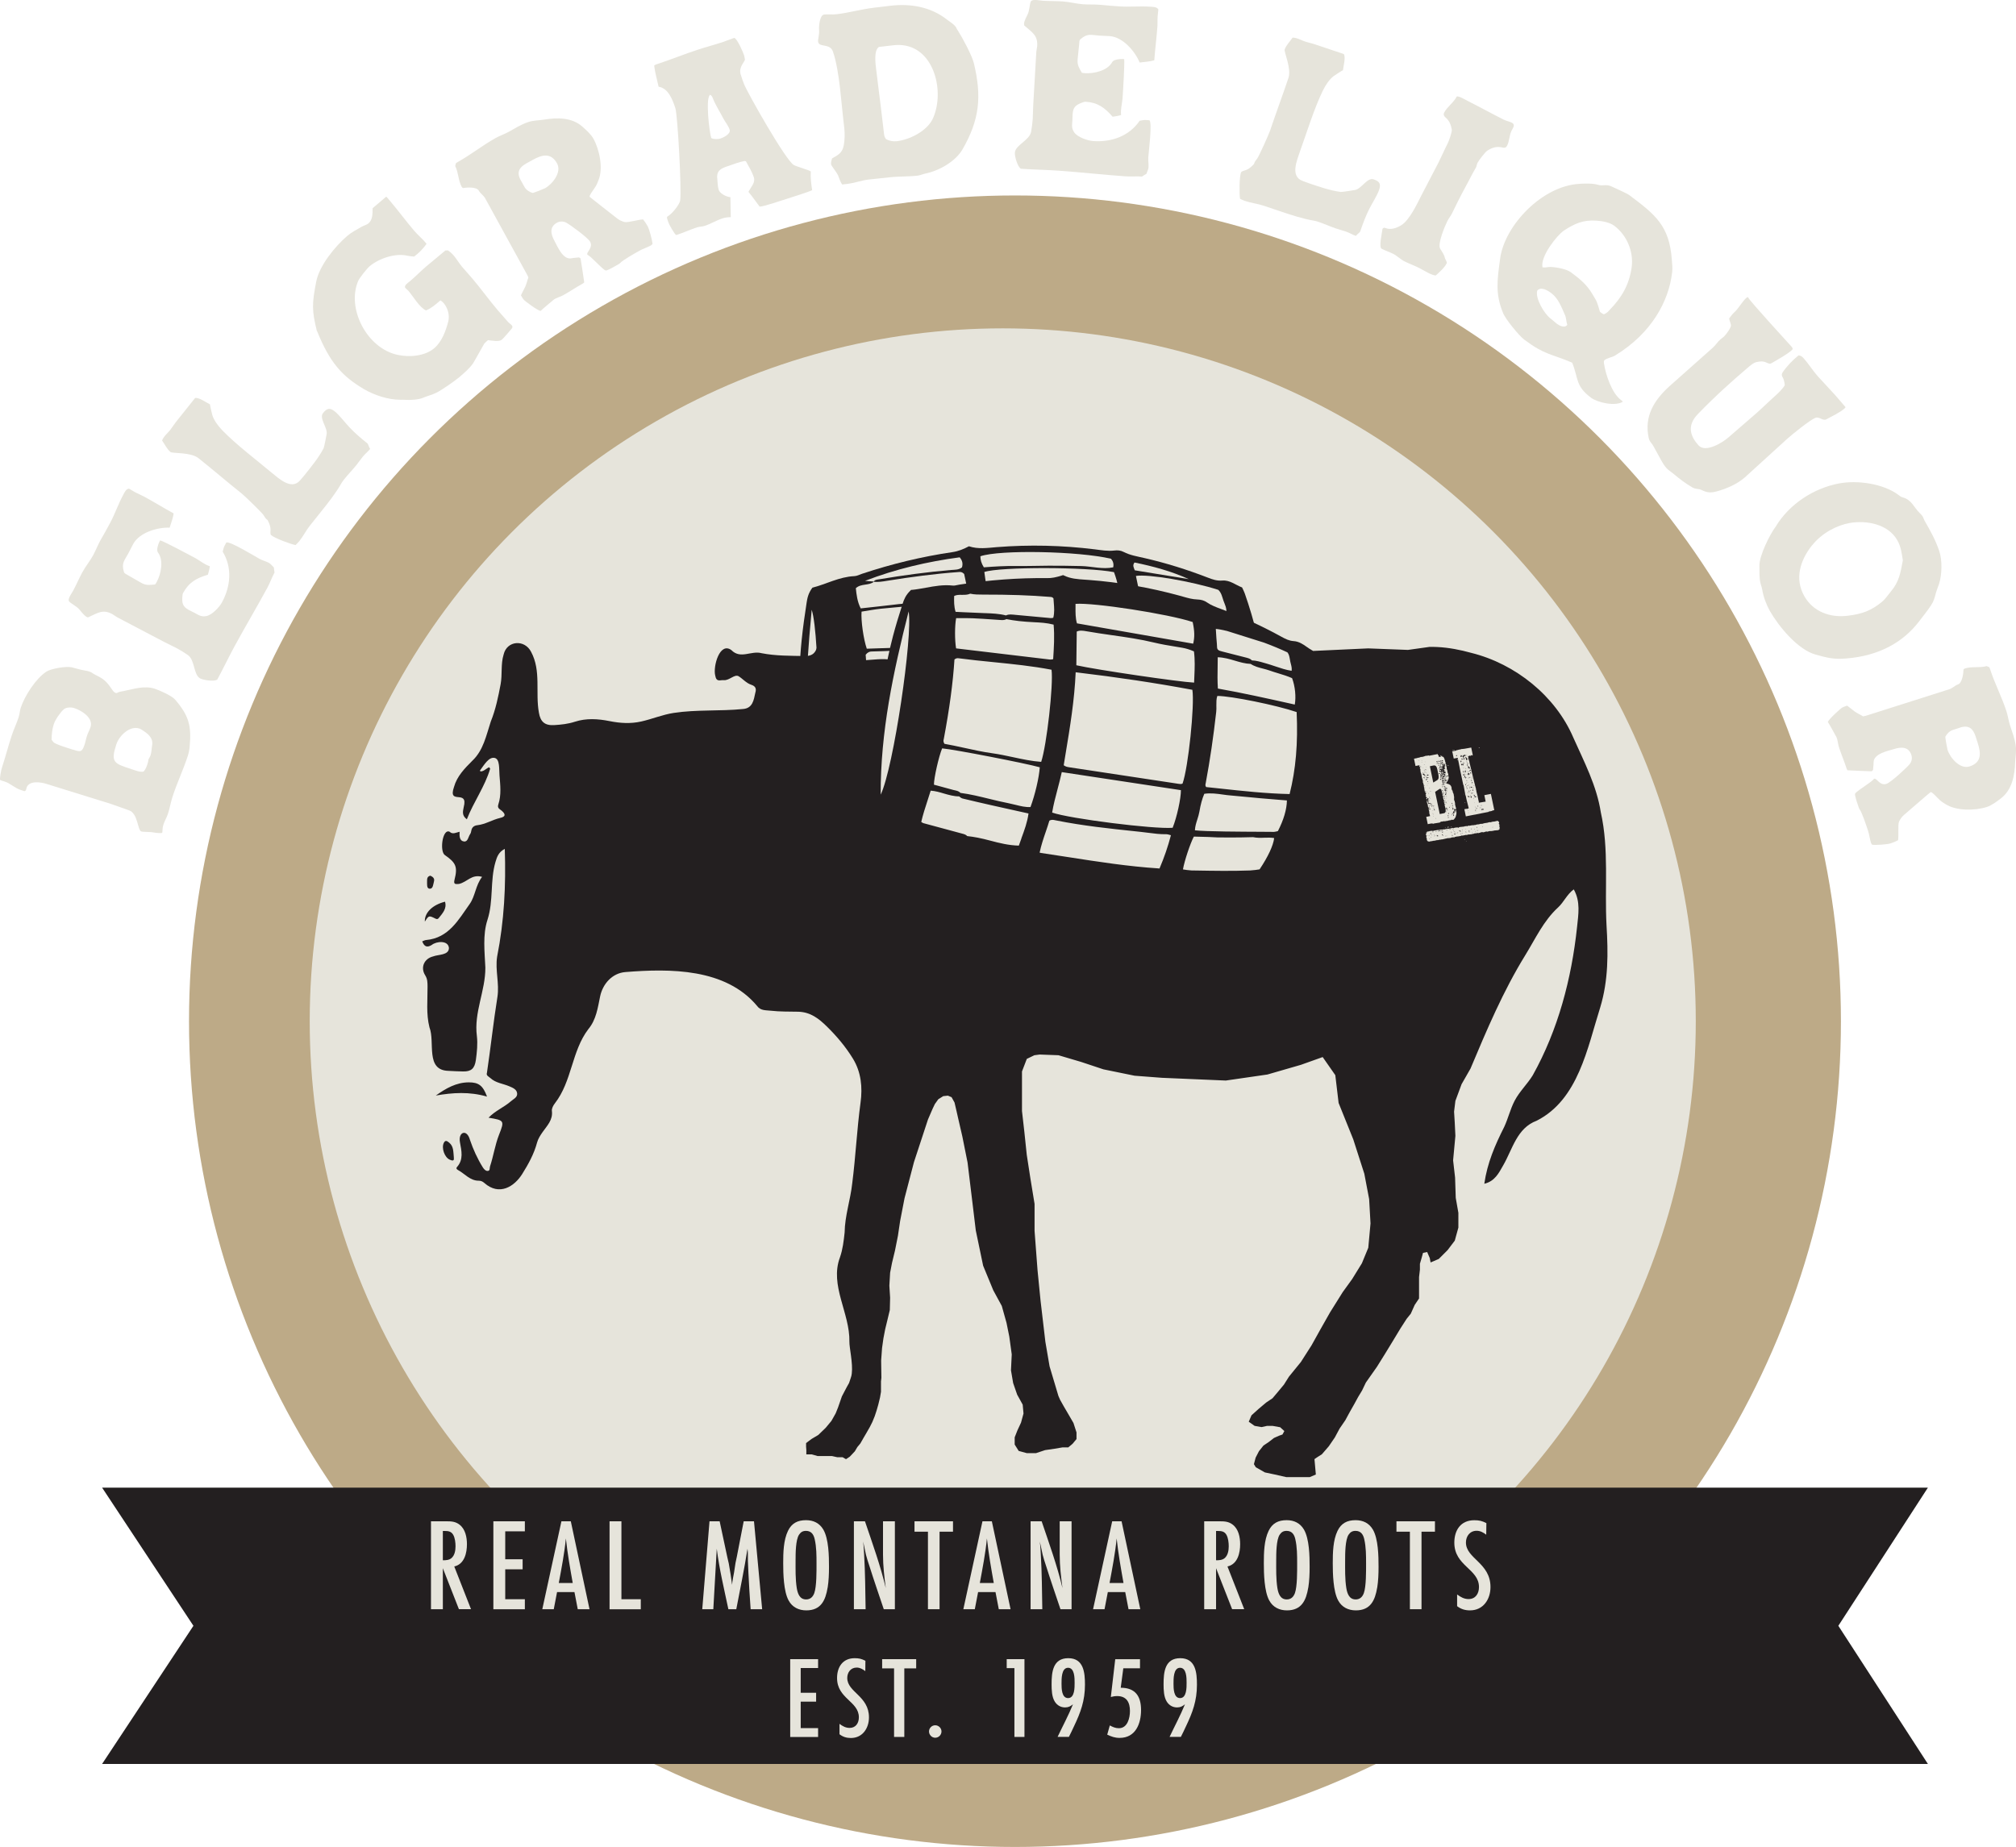 <?xml version="1.0" encoding="UTF-8"?>
<svg xmlns="http://www.w3.org/2000/svg" viewBox="0 0 397.51 364.27">
  <defs>
    <style> .cls-1 { fill: #bdaa87; } .cls-2 { fill: #e6e4db; } .cls-3 { fill: #231f20; } </style>
  </defs>
  <g id="BACKGROUND">
    <circle class="cls-1" cx="200.13" cy="201.41" r="162.86"></circle>
    <circle class="cls-2" cx="197.72" cy="201.41" r="136.65"></circle>
    <polygon class="cls-3" points="380.14 347.9 20.13 347.9 38.14 320.65 20.13 293.4 380.14 293.4 362.48 320.65 380.14 347.9"></polygon>
    <g>
      <path class="cls-3" d="M160.17,115.91c2.74-.69,5.3-2.15,8.29-2.28,.52-.02,1.02-.3,1.53-.47,5.81-1.93,11.75-3.38,17.83-4.27,1.16-.17,2.2-.6,3.23-1.15,1.82,.61,3.66,.32,5.49,.17,6.45-.51,12.88-.36,19.29,.43,1.29,.16,2.57,.4,3.89,.24,.61-.08,1.24-.03,1.8,.26,1.3,.68,2.75,.9,4.16,1.23,4.26,.98,8.41,2.28,12.47,3.85,.92,.36,1.81,.67,2.88,.58,1.44-.12,2.56,.85,3.88,1.36,.18,.39,.39,.78,.53,1.18,3.77,10.74,5.25,21.77,4.31,33.05-.42,5.04-1.44,9.99-3.26,14.76-1.26,3.29-.68,2.94-4.69,4.37-1.14-.64-2.31-.34-3.57,.17-4.04,1.61-8.2,2.9-12.47,3.84-1.11,.25-2.19,.53-3.17,1.18-.67,.44-1.56,.56-2.41,.85-.94-.64-1.96-.59-3.06-.45-4.8,.61-9.61,1.01-14.46,.89-2.61-.07-5.22-.21-7.81-.45-1.27-.12-2.41,.25-3.6,.44-1.26,.2-1.85-1.12-3.07-1.29-6.39-.89-12.57-2.61-18.73-4.45-2.54-.76-5.12-1.44-7.7-2.13-1.41-.38-2.2-1.19-2.59-2.5-.5-1.69-.86-3.42-1.06-5.15-.82-7.2-1.09-14.42-.74-21.67,.2-4.09,.29-8.18,.71-12.25,.25-2.47,.6-4.93,.98-7.39,.14-.92,.34-1.88,1.13-2.94Z"></path>
      <path class="cls-2" d="M172.33,114.72c-1.01,.84-2.54,.31-3.58,1.29,.14,1.29,.28,2.63,.96,3.98,2.17-.24,4.28-.46,6.37-.71,1.51-.18,3.01-.38,4.53-.18-.26,.31-.63,.38-1.02,.42-1.98,.18-3.96,.33-5.94,.54-1.28,.14-2.54,.38-3.77,.57-.14,1.75,.38,5.42,1.03,7.31,6.66-.22,13.38-.44,20.09-.67,.29-.01,.57-.16,1.04-.29-.23-2.74-.44-5.46-1.09-8.17-1.58-.21-3.02-.06-4.46,.1-1.98,.21-3.96,.34-5.95,.22,.48-.46,1.1-.45,1.71-.48,2.52-.14,5.04-.3,7.55-.46,.29-.02,.57-.15,.89-.25,.23-1.75-.32-3.33-.58-4.74-.42-.42-.73-.41-1.04-.38-4.73,.34-9.42,.97-14.09,1.72-.91,.15-1.81,.3-2.73,.21,.27-.45,.74-.43,1.19-.51,4.67-.78,9.35-1.42,14.07-1.82,.74-.06,1.53,0,2.17-.52,.2-.68,.12-1.3-.45-1.98-6.36,.84-12.61,2.31-18.66,4.64,.58,.05,1.16,.1,1.74,.14Z"></path>
      <path class="cls-2" d="M232.75,119.99c1.08-.18,2.13,.04,3.19,.17,1.94,.25,3.85,.83,5.85,.75,.14-.97-.29-1.7-.55-2.44-.26-.75-.4-1.57-1.03-2.14-5.23-1.68-13.84-3.15-16.23-2.74,.26,1.21,.49,2.43,.78,3.63,.12,.49,.08,1.03,.5,1.43,.37,.31,.84,.32,1.3,.37,1.68,.18,3.35,.36,5.03,.53,.46,.05,.92,.08,1.23,.48-2.42,.32-4.8-.79-7.51-.29,.37,2.5,.57,4.93,1.14,7.53,5.75,.14,11.42,.57,17.09,.98,.18-1.91-.47-4.58-1.48-6.4-1.66-.52-3.42-.63-5.13-.99-1.39-.29-2.87-.16-4.17-.86Z"></path>
      <path class="cls-2" d="M233.01,158.23c-.41,.62-1.03,.75-1.76,.81-1.74,.16-3.46,.42-5.12,.63-.61,1.66-1.35,6.31-1.33,8.21,2.54,.29,13.66-1.46,16.54-2.6,1.52-3.35,2.28-6.15,2.12-7.95-1.75-.17-3.42,.72-5.18,.42,.5-.39,1.12-.41,1.71-.55,1.32-.32,2.74-.25,3.94-.91,.95-2.85,1.29-5.53,.93-7.69-1.94,.14-3.89,.29-5.85,.42-2.06,.14-4.12,.22-6.18,.38-1.96,.15-3.97-.11-5.93,.6-.37,1.42-.5,2.87-.52,4.32-.02,1.5-.57,2.98-.29,4.64,2.44,.03,4.67-.43,6.92-.75Z"></path>
      <path class="cls-2" d="M179.23,168.23c-.53,.02-1.07,.11-1.59,.05-2.12-.23-4.24-.5-6.36-.75-.86-.1-1.74-.38-2.53,.1,.08,.83,.68,.89,1.16,1.06,6.33,2.16,12.79,3.77,19.55,4.65,.45-1.34,.93-2.47,.78-3.63-.45-.46-.92-.43-1.37-.46-2.74-.19-5.48-.38-8.22-.56-.54-.04-1.07-.06-1.47-.48,1.68-.1,3.35,.02,5.03,.22,2.1,.25,4.22,.44,6.45,.11,.47-2.69,1.19-5.26,1.07-8.03-2.9-.21-5.63-.39-8.36-.6-2.06-.15-4.11-.32-6.16-.51-.27-.03-.52-.26-.78-.4,3.53-.11,7.01,.53,10.53,.67,1.65,.06,3.31,.47,4.93,.03,.63-3.12,.93-7.3,.7-9.62-2.38-.43-19.8-1.17-21.47-.92-.51,1.71-.92,7.62-.59,8.89,1.47,.18,2.98,.38,4.49,.55,.53,.06,1.09-.01,1.47,.45-2.13,.41-4.22-.57-6.47-.26-.37,2.63-.88,5.17-1.04,7.73,.4,.16,.6,.28,.82,.31,2.73,.34,5.47,.67,8.21,.98,.46,.05,.92,.05,1.25,.44Z"></path>
      <path class="cls-2" d="M196.75,148.97c.73,.45,1.2,.4,1.65,.4,7.59,0,15.19,0,22.78,0,.52,0,1.08,.06,1.51-.34,.75-3.55,.1-18.5-.98-21.39-8.35-.31-16.75-.27-25.44,.03,.78,7.24,.55,14.29,.48,21.3Z"></path>
      <path class="cls-2" d="M171.48,148.39c3.32,.07,6.89,.53,10.46,.48,3.57-.05,7.14,.59,10.66,.23,.74-3.62,.17-18.36-.79-21.17-6.63-.31-13.27,.43-19.93,.56-.38,0-.76,.11-1.19,.64,.49,5.83,.5,11.88,.3,17.93-.01,.36-.02,.73,.48,1.33Z"></path>
      <path class="cls-2" d="M244.13,129.08c-4.53-.92-15.06-1.45-17.58-.9-.34,1.3,.16,2.58,.2,3.87,.19,5.25,.23,10.5,.07,15.75-.01,.43-.12,.88,.44,1.35,5.86-.28,11.87-.43,18.01-1.28,.62-6.35,.06-12.55-1.14-18.8Z"></path>
      <path class="cls-2" d="M196.59,149.94c-.18,3.41-.75,6.62-.75,9.82,3.28,.9,22.77,.36,26.16-.66,.61-2.54,.92-7.52,.53-9.17h-25.94Z"></path>
      <path class="cls-2" d="M221.95,160.14c-.67-.05-1.06-.17-1.41-.1-1.75,.33-3.51,.25-5.27,.33-5.98,.29-11.95,.62-17.94,.3-.6-.03-1.24-.14-1.8,.48-.31,2.47-.95,5.02-1.05,7.79,2.29,.33,4.44,.1,6.56,.17,2.15,.07,4.3,.01,6.44,0,2.22-.02,4.45-.05,6.67-.11,2.13-.06,4.24-.28,6.37-.51,.7-2.8,1.16-5.44,1.44-8.34Z"></path>
      <path class="cls-2" d="M196.27,126.82c4.04,.36,23.65,.26,25.7-.14-.29-2.48-.41-4.99-1.12-7.43-.97-.28-1.86-.45-2.79-.47-1.99-.04-3.99-.02-5.97-.2-4.82-.45-9.65-.11-14.48-.24-.82-.02-1.68-.02-2.39,.6,.35,2.63,.69,5.22,1.04,7.88Z"></path>
      <path class="cls-2" d="M219.65,112.84c-5.3-1.04-22.42-1.07-25.56-.03,.25,1.67,.36,3.39,1.07,4.84,8.56,.2,16.95,.4,25.34,.6,.19-1.76-.03-3.19-.85-5.42Z"></path>
      <path class="cls-2" d="M220.22,169.12c-8.77,.8-17.32,.46-25.94,.52-.4,1.43-.81,2.72-.77,4.07,7.04,1.14,20.75,.76,25.81-.71,.45-1.09,.81-2.26,.89-3.88Z"></path>
      <path class="cls-2" d="M160.05,120.26c-1.29,13.85-2.06,27.21-.03,40.95,1.84-6.27,1.7-35.77,.03-40.95Z"></path>
      <path class="cls-2" d="M219.5,111.9c.15-.7-.04-1.23-.43-1.7-6.44-1.51-21.92-1.81-25.76-.49,0,.72,.19,1.39,.68,2.18,2.09-.16,4.21-.29,6.34-.26,2.14,.03,4.29-.05,6.43-.06,2.14,0,4.29,.01,6.43,.07,2.11,.05,4.2,.69,6.32,.25Z"></path>
      <path class="cls-2" d="M223.88,172.13c.5,0,.74,.04,.95,0,5.26-1.13,10.34-2.77,15.26-4.85,.34-.14,.7-.32,.62-1.04-5.38,1.15-10.81,1.8-16.14,2.58-.53,1.11-.62,2.11-.7,3.31Z"></path>
      <path class="cls-2" d="M234.4,114.22c-3.45-1.57-7.07-2.54-10.7-3.28-.44,.58-.15,.97,.05,1.54,3.5,.57,7.07,1.16,10.65,1.74Z"></path>
    </g>
  </g>
  <g id="WORDS">
    <g>
      <path class="cls-2" d="M155.81,342.57v-15.34h5.5v1.75h-3.43v4.88h3.04v1.75h-3.04v5.22h3.43v1.75h-5.5Z"></path>
      <path class="cls-2" d="M170.6,329.58c-.51-.39-1.04-.69-1.68-.69-1.17,0-1.86,.94-1.86,2.05,0,2.83,4.28,3.54,4.28,7.77,0,2.14-1.27,4.07-3.56,4.07-.85,0-1.56-.21-2.25-.74v-2.05c.62,.46,1.22,.8,2,.8,1.22,0,1.82-.97,1.82-2.09,0-3.17-4.3-3.66-4.3-7.75,0-2.18,1.13-3.91,3.47-3.91,.85,0,1.36,.12,2.12,.51l-.02,2.02Z"></path>
      <path class="cls-2" d="M178.31,329.05v13.52h-2.02v-13.52h-2.35v-1.82h6.71v1.82h-2.35Z"></path>
      <path class="cls-2" d="M184.4,342.73c-.67,0-1.22-.58-1.22-1.24s.55-1.22,1.22-1.22,1.24,.55,1.24,1.22-.55,1.24-1.24,1.24Z"></path>
      <path class="cls-2" d="M200.02,342.57v-13.57h-1.52v-1.77h3.5v15.34h-1.98Z"></path>
      <path class="cls-2" d="M208.53,342.57c1.01-2.14,2.14-4.23,3.04-6.44-.51,.41-.9,.62-1.56,.62-.85,0-1.56-.41-2.02-1.13-.6-.94-.64-2.35-.64-3.43,0-2.37,.23-5.15,3.29-5.15s3.29,2.87,3.29,5.24c0,3.15-.85,5.45-2.18,8.23-.32,.69-.64,1.38-.99,2.05h-2.21Zm2.07-13.64c-1.33,0-1.29,2.23-1.29,3.15s.02,2.83,1.29,2.83c1.33,0,1.29-2.12,1.29-3.04s0-2.94-1.29-2.94Z"></path>
      <path class="cls-2" d="M220.99,332.87c2.88,0,4,1.68,4,4.39s-1.08,5.5-4.23,5.5c-.94,0-1.59-.25-2.44-.64l.51-1.82c.6,.32,1.1,.55,1.79,.55,1.72,0,2.18-2.05,2.18-3.4,0-1.7-.67-2.94-2.53-2.94-.41,0-.83,.07-1.24,.18l.87-7.45h4.88v1.79h-3.29l-.51,3.84Z"></path>
      <path class="cls-2" d="M230.61,342.57c1.01-2.14,2.14-4.23,3.04-6.44-.51,.41-.9,.62-1.56,.62-.85,0-1.56-.41-2.02-1.13-.6-.94-.64-2.35-.64-3.43,0-2.37,.23-5.15,3.29-5.15s3.29,2.87,3.29,5.24c0,3.15-.85,5.45-2.18,8.23-.32,.69-.64,1.38-.99,2.05h-2.21Zm2.07-13.64c-1.33,0-1.29,2.23-1.29,3.15s.02,2.83,1.29,2.83c1.33,0,1.29-2.12,1.29-3.04s0-2.94-1.29-2.94Z"></path>
    </g>
    <g>
      <path class="cls-2" d="M90.49,317.38l-3.17-8.09v8.09h-2.34v-17.34h3.09c.94,0,1.74,.05,2.52,.65,1.17,.88,1.48,2.5,1.48,3.87,0,1.69-.47,3.93-2.5,4.39l3.3,8.42h-2.39Zm-3.17-9.65c.6,0,1.22-.03,1.69-.42,.65-.55,.81-1.53,.81-2.34,0-.7-.1-1.66-.47-2.29-.39-.65-.96-.73-1.64-.73h-.39v5.77Z"></path>
      <path class="cls-2" d="M97.28,317.38v-17.34h6.21v1.98h-3.87v5.51h3.43v1.98h-3.43v5.9h3.87v1.98h-6.21Z"></path>
      <path class="cls-2" d="M113.92,317.38l-.65-3.38h-3.43l-.65,3.38h-2.26l3.77-17.34h1.85l3.69,17.34h-2.31Zm-.99-5.17c-.52-2.91-1.04-5.85-1.35-8.79-.29,2.96-.86,5.88-1.4,8.79h2.76Z"></path>
      <path class="cls-2" d="M120.19,317.38v-17.34h2.34v15.37h3.82v1.98h-6.16Z"></path>
      <path class="cls-2" d="M148.01,317.38c-.16-2.39-.34-4.81-.44-7.2-.03-.78-.08-1.53-.1-2.31-.03-.81,.05-1.61-.08-2.42-.62,4-1.46,7.96-2.21,11.93h-1.56c-.83-3.95-1.79-7.9-2.29-11.93l-.68,11.93h-2.18l1.43-17.34h2l1.51,7.07c.08,.42,.21,.83,.29,1.25,.26,1.4,.47,2.81,.65,4.21,.05-.83,.26-1.64,.39-2.44,.1-.62,.18-1.27,.29-1.9,.08-.42,.18-.81,.26-1.22l1.35-6.97h2.03l1.61,17.34h-2.26Z"></path>
      <path class="cls-2" d="M163.19,313.11c-.42,2.55-1.33,4.5-4.21,4.5-1.48,0-2.76-.62-3.48-1.95-.99-1.79-1.07-5.3-1.07-7.36s.05-4.52,.94-6.37c.73-1.51,1.9-2.11,3.56-2.11,1.46,0,2.65,.57,3.41,1.85,1.07,1.85,1.12,5.23,1.12,7.36,0,1.38-.05,2.73-.26,4.08Zm-2.55-9.54c-.21-.94-.68-1.64-1.72-1.64-.62,0-1.01,.23-1.35,.73-.7,.99-.7,3.82-.7,5.04,0,1.82-.05,3.69,.23,5.49,.18,1.07,.55,2.26,1.85,2.26,.83,0,1.33-.49,1.61-1.25,.47-1.33,.44-4.32,.44-5.82,0-1.59,0-3.25-.36-4.81Z"></path>
      <path class="cls-2" d="M174.26,317.38c-.96-2.86-1.95-5.72-2.86-8.61-.23-.7-.47-1.4-.65-2.13-.21-.86-.34-1.74-.57-2.6,.13,.86,.16,1.74,.21,2.63,.21,3.56,.23,7.15,.29,10.71h-2.31v-17.34h2.18c1.48,4.37,3.04,8.68,4.11,13.18-.29-2.18-.55-4.39-.55-6.6v-6.58h2.34v17.34h-2.18Z"></path>
      <path class="cls-2" d="M185.26,302.09v15.29h-2.29v-15.29h-2.65v-2.05h7.59v2.05h-2.65Z"></path>
      <path class="cls-2" d="M196.94,317.38l-.65-3.38h-3.43l-.65,3.38h-2.26l3.77-17.34h1.85l3.69,17.34h-2.31Zm-.99-5.17c-.52-2.91-1.04-5.85-1.35-8.79-.29,2.96-.86,5.88-1.4,8.79h2.76Z"></path>
      <path class="cls-2" d="M209.1,317.38c-.96-2.86-1.95-5.72-2.86-8.61-.23-.7-.47-1.4-.65-2.13-.21-.86-.34-1.74-.57-2.6,.13,.86,.16,1.74,.21,2.63,.21,3.56,.23,7.15,.29,10.71h-2.31v-17.34h2.18c1.48,4.37,3.04,8.68,4.11,13.18-.29-2.18-.55-4.39-.55-6.6v-6.58h2.34v17.34h-2.18Z"></path>
      <path class="cls-2" d="M222.52,317.38l-.65-3.38h-3.43l-.65,3.38h-2.26l3.77-17.34h1.85l3.69,17.34h-2.31Zm-.99-5.17c-.52-2.91-1.04-5.85-1.35-8.79-.29,2.96-.86,5.88-1.4,8.79h2.76Z"></path>
      <path class="cls-2" d="M242.95,317.38l-3.17-8.09v8.09h-2.34v-17.34h3.09c.94,0,1.74,.05,2.52,.65,1.17,.88,1.48,2.5,1.48,3.87,0,1.69-.47,3.93-2.5,4.39l3.3,8.42h-2.39Zm-3.17-9.65c.6,0,1.22-.03,1.69-.42,.65-.55,.81-1.53,.81-2.34,0-.7-.1-1.66-.47-2.29-.39-.65-.96-.73-1.64-.73h-.39v5.77Z"></path>
      <path class="cls-2" d="M257.96,313.11c-.42,2.55-1.33,4.5-4.21,4.5-1.48,0-2.76-.62-3.48-1.95-.99-1.79-1.07-5.3-1.07-7.36s.05-4.52,.94-6.37c.73-1.51,1.9-2.11,3.56-2.11,1.46,0,2.65,.57,3.41,1.85,1.07,1.85,1.12,5.23,1.12,7.36,0,1.38-.05,2.73-.26,4.08Zm-2.55-9.54c-.21-.94-.68-1.64-1.72-1.64-.62,0-1.01,.23-1.35,.73-.7,.99-.7,3.82-.7,5.04,0,1.82-.05,3.69,.23,5.49,.18,1.07,.55,2.26,1.85,2.26,.83,0,1.33-.49,1.61-1.25,.47-1.33,.44-4.32,.44-5.82,0-1.59,0-3.25-.36-4.81Z"></path>
      <path class="cls-2" d="M271.55,313.11c-.42,2.55-1.33,4.5-4.21,4.5-1.48,0-2.76-.62-3.48-1.95-.99-1.79-1.07-5.3-1.07-7.36s.05-4.52,.94-6.37c.73-1.51,1.9-2.11,3.56-2.11,1.46,0,2.65,.57,3.41,1.85,1.07,1.85,1.12,5.23,1.12,7.36,0,1.38-.05,2.73-.26,4.08Zm-2.55-9.54c-.21-.94-.68-1.64-1.72-1.64-.62,0-1.01,.23-1.35,.73-.7,.99-.7,3.82-.7,5.04,0,1.82-.05,3.69,.23,5.49,.18,1.07,.55,2.26,1.85,2.26,.83,0,1.33-.49,1.61-1.25,.47-1.33,.44-4.32,.44-5.82,0-1.59,0-3.25-.36-4.81Z"></path>
      <path class="cls-2" d="M280.29,302.09v15.29h-2.29v-15.29h-2.65v-2.05h7.59v2.05h-2.65Z"></path>
      <path class="cls-2" d="M293.06,302.69c-.57-.44-1.17-.78-1.9-.78-1.33,0-2.11,1.07-2.11,2.31,0,3.2,4.84,4,4.84,8.79,0,2.42-1.43,4.6-4.03,4.6-.96,0-1.77-.23-2.55-.83v-2.31c.7,.52,1.38,.91,2.26,.91,1.38,0,2.05-1.09,2.05-2.37,0-3.59-4.86-4.13-4.86-8.76,0-2.47,1.27-4.42,3.93-4.42,.96,0,1.53,.13,2.39,.57l-.03,2.29Z"></path>
    </g>
    <g>
      <path class="cls-2" d="M27.88,164c-.79-.26-.66-3.6-2.46-4.19-1.18-.39-2.38-.87-3.56-1.26l-12.65-3.93c-1.09-.36-3.48-.75-3.97,.74-.1,.31-.03,.38-.26,.64l-.16,.04-.74-.24c-1.18-.38-2.04-1.3-3.14-1.65-.35-.11-.63-.16-.95-.36,0-.58,.21-1.82,.38-2.34,.7-2.14,1.25-4.29,1.94-6.38,.4-1.22,.97-2.39,1.37-3.62,.2-.61,.21-1.24,.41-1.85,.76-2.32,2.93-5.72,5.03-7.12,.93-.62,3.95-1.13,5.07-.86,.71,.18,1.37,.4,2.1,.54,.45,.1,.87,.14,1.31,.28,.26,.09,.51,.21,.74,.39,.28,.19,.57,.33,.86,.47,1.55,.75,2.08,1.5,3.03,2.88,.13,.19,.35,.41,.57,.48,.09,.03,.15,0,.23,.03,.38-.26,.87-.3,1.34-.39,2.02-.41,4.1-1.13,6.15-.46,.96,.31,3.37,1.39,4,2.13,2.7,3.15,3.26,5.13,2.88,9.26-.05,.61-.17,1.25-.37,1.86-.88,2.71-2.12,5.31-3,8.02-.37,1.14-.55,2.29-.91,3.38-.24,.74-.65,1.39-.89,2.13-.17,.52-.2,1.05-.22,1.57-.09,.12-.23,.12-.38,.12-.58,0-1.18-.09-1.78-.19-.38-.03-1.82-.06-1.99-.12Zm-13.46-16.15c1.44,.47,1.76,.53,2.26-1,.19-.57,.28-1.17,.47-1.73,.2-.61,.52-1.14,.7-1.71,.6-1.84-1.78-3.29-3.22-3.76-.57-.19-1.59-.18-2.06,.25-.68,.6-1.69,2.06-1.97,2.94-.3,.92-.44,2.08-.42,3.06l.34,.45c.34,.45,3.21,1.29,3.91,1.52Zm13.88,4.33c.43-.44,.65-1.09,.83-1.66,.07-.22,.11-.5,.14-.73,.14-.29,.32-.53,.42-.83,.21-.66,.19-1.34,.31-1.98,.25-1.51-.93-2.34-2.01-3.03-.16-.1-.32-.2-.5-.26-1.92-.63-3.99,1.41-4.55,3.11-1.17,3.59-.46,3.77,3,4.9,.74,.24,1.59,.62,2.36,.48Z"></path>
      <path class="cls-2" d="M17.02,121.63c-.4-.22-1.06-1.04-1.37-1.42-.53-.66-1.79-1.23-2.04-1.63-.31-.48,.57-1.63,.83-2.11,.61-1.13,1.13-2.37,1.76-3.54,.68-1.25,1.58-2.33,2.17-3.43,.5-.93,.89-1.93,1.39-2.86,.68-1.15,1.33-2.36,1.97-3.54,.94-1.74,1.58-3.69,2.55-5.47,.26-.49,.53-1.18,1.15-1.26,.4,.22,.79,.48,1.19,.7,.61,.33,1.26,.58,1.86,.91,1.94,1.05,3.82,2.23,5.76,3.28-.11,.88-.54,1.96-.79,2.81-2.4-.1-5.96,.95-7.19,3.22-.33,.61-.62,1.23-.95,1.84-.79,1.46-1.4,1.91-.88,3.66,.06,.19,.16,.29,.32,.38,1.05,.57,2.06,1.22,3.11,1.79,1.01,.55,1.61,.4,2.71,.32,.13-.14,.22-.3,.33-.5,.88-1.62,1.4-4.32,.23-5.84-.33-.44,.05-1.64,.32-2.13l.13-.24c.86,.25,5.81,2.89,6.9,3.48,.93,.5,1.85,1.32,2.89,1.62-.06,.6-.22,1.08-.38,1.68-2.25,.67-3.73,1.48-4.9,3.62-.15,.28-.17,1.27-.14,1.6,.12,1.42,1.32,1.71,2.41,2.3,.85,.46,1.33,.83,2.33,.63,1.1-.19,2.57-1.75,3.07-2.68,1.71-3.15,2.08-6.83,.15-10.02,.12-.41,.17-.8,.37-1.16l.35-.65c.81-.24,5.51,2.67,6.56,3.24,.61,.33,1.26,.47,1.83,.78,.36,.2,.66,.62,.98,.9,.03,.33,.06,.66,.13,1.01-.53,.97-.87,1.99-1.37,2.92-2.1,3.88-4.37,7.68-6.5,11.6-1.16,2.14-2.25,4.43-3.41,6.58-.61,.45-2.74,.13-3.39-.22-1.33-.72-1.01-3.64-2.42-4.61-.68-.48-1.43-.93-2.16-1.33-.81-.44-1.66-.8-2.47-1.23l-9.33-4.9c-.32-.18-.6-.43-.93-.61-1.86-1.01-2.85-.24-4.59,.55l-.21,.1c-.14-.03-.22-.07-.35-.14Z"></path>
      <path class="cls-2" d="M53.4,105.51c-.28-.75,.34-1.08-.62-2.91-.43-.34-.55-.56-.83-1.02-.28-.46-3.7-3.77-4.24-4.2-2.88-2.29-5.7-4.73-8.58-7.02-1.51-1.21-5.11-.9-5.51-1.21-.68-.54-1.16-1.57-1.66-2.27,.3-.82,1.05-1.4,1.57-2.04,.4-.5,.73-1.06,1.13-1.57l3.73-4.68s.12-.08,.15-.12c.88,0,2.06,.88,2.86,1.28,0,.23,.41,1.92,.47,2.14,.3,.95,1.01,1.98,1.97,2.99,2.78,2.86,6.71,5.82,9.64,8.28,1.47,1.18,3.97,3.58,5.68,1.59,.26-.32,.52-.58,.78-.91,1.35-1.69,2.88-3.53,3.87-5.44,.11-.21,.54-2.45,.6-2.82,.18-1.26-1.53-3.1-.72-4.11,.77-.97,1.35-1.1,2.32-.33,.9,.72,2.01,2.2,2.87,3.11,1.08,1.16,2.31,2.2,3.53,3.17,.25,.2,.28,.75,.58,1.11-.46,.58-1.03,1-1.49,1.58-.46,.58-.85,1.14-1.28,1.68-.75,.93-1.6,1.78-2.34,2.72-.17,.22-.37,.47-.51,.71-1.17,2.06-2.58,3.83-4.04,5.66l-2.24,2.8c-.77,.97-1.3,2.08-2.08,3.05-.2,.25-.47,.51-.73,.77-.93-.16-4.25-1.39-4.87-2Z"></path>
      <path class="cls-2" d="M62.48,65.29c-1.01-4.09-.97-5.4-.13-9.74,.62-3.18,3.73-6.98,6.14-9.04,.84-.72,1.86-1.22,2.79-1.77,.44-.26,1.01-.38,1.36-.67,.88-.75,.81-1.96,.83-3l2.63-2.24h.13s.66,.78,.66,.78c1.64,1.93,3.11,3.94,4.75,5.87,.77,.91,1.73,1.67,2.47,2.61-.66,.93-1.52,1.84-2.45,2.51-.45-.04-.91-.07-1.36-.17-2.34-.55-5.59,.53-7.45,2.11-.49,.42-1.98,2.29-2.22,2.86-2.33,5.43,1.7,13.29,7.77,14.59,2.37,.52,5.4,.24,7.22-1.31,1.54-1.31,2.3-3.47,2.78-5.33,.29-1.22-.12-2.62-.92-3.57-.18-.21-.39-.39-.64-.54-1.02,.86-1.65,1.47-2.84,1.99-1.32-.63-2.46-2.68-3.47-3.87-.18-.21-.4-.33-.58-.54-.42-.49,.58-1.1,.89-1.36,1.09-.92,2.05-1.92,3.13-2.85,1.26-1.07,2.59-2.14,3.85-3.21,.13,.01,.29,0,.46-.03,.47,.27,.86,.66,1.19,1.04,.6,.7,1.05,1.52,1.68,2.26,.66,.77,1.32,1.48,1.97,2.25,1.73,2.03,3.31,4.25,5.04,6.28,.66,.77,1.32,1.48,1.97,2.25,.24,.28,.58,.47,.79,.72,.15,.17,.16,.4,.02,.59-.36,.43-1.62,1.92-1.97,2.22-.6,.51-2.04,.16-2.75,.11-.25,.21-.53,.45-.74,.69-.04,.03-1.91,3.44-2.2,3.87-.7,1.02-1.79,1.94-2.73,2.75-.84,.71-3.57,2.62-4.52,3.06-.85,.42-1.81,.64-2.69,1.02-.75,.33-2.45,.46-3.42,.38-.32-.03-.68-.02-1.04-.02-2.35,0-5.05-.9-7.08-2.07-4.39-2.6-6.76-5.24-9.29-11.48Z"></path>
      <path class="cls-2" d="M102.72,58.23c.26-.57,.59-1.12,.85-1.69,.26-.57,.38-1.21,.62-1.82-.09-.16-.12-.3-.21-.46l-8.32-15.16c-.34-.6-.93-.91-1.26-1.51-.42-.76-2.36-.64-3.07-.5-.12-.04-.23-.13-.3-.25-.67-1.21-.62-2.81-1.27-4.08,.05-.19,.07-.35,.12-.54,.14-.13,.26-.2,.42-.29,2.57-1.43,4.86-3.28,7.43-4.71,.84-.47,1.74-.76,2.54-1.2,1.29-.71,2.45-1.47,3.87-1.94,1.01-.35,2.09-.32,3.15-.49,2.56-.42,5.48-.47,7.58,1.42,.73,.65,1.67,1.49,2.14,2.34,1.18,2.13,1.96,5.8,1.03,8.11l-.24,.61c-.37,.94-1.06,1.59-1.48,2.45-.02,.06-.09,.21-.05,.29,.04,.08,4.78,3.77,5.44,4.29,.38,.31,1.01,.59,1.49,.7,.64,.12,2.68-.49,3.6-.53,.33,.4,.63,.86,.9,1.34,.33,.6,.93,2.8,.96,3.52l-.28,.26c-.72,.4-1.54,.64-2.22,1.02-.84,.47-3.34,1.86-3.89,2.48-.1,.11-.26,.2-.38,.26-.68,.38-1.38,.82-2.07,1.1-.3,.12-.38,.16-.66-.05-.92-.7-2.3-2.25-3.09-2.81-.08-.06-.21-.09-.25-.17-.27-.48,1.2-1.35,.53-2.56-.45-.8-3.89-3.31-4.71-3.75-.59-.3-1.27-.29-1.83,.02-1.53,.85-1.2,2.3-.46,3.62,.54,.96,1.63,3.78,3.36,3.39,.47-.1,.94-.1,1.43-.17,.12,.04,.27,.11,.34,.23,.02,.04,.71,4.5,.72,4.71-.08,.04-.18,.15-.26,.2-1.33,.74-2.59,1.6-3.91,2.33-.52,.29-1.44,.54-1.84,.86-.89,.76-1.77,1.46-2.6,2.23-.5-.04-3.05-1.88-3.37-2.28-.2-.26-.35-.54-.51-.82Zm-.05-22.71l.76,1.37c.31,.56,.97,.99,1.6,1.17,.29-.05,2.19-.8,2.43-.93,1.49-.83,3.34-3.17,2.38-4.9-1.23-2.21-3-1.7-4.85-.67l-1.21,.67c-1.41,.78-1.96,1.77-1.11,3.3Z"></path>
      <path class="cls-2" d="M131.52,42.82l.1-.13c.79-.4,2.39-2.32,2.5-3.18,.29-2.22-.5-16.76-.95-18.16-.54-1.66-1.38-3.95-3.31-4.25-.28-1.31-.72-2.81-.87-4.17,.12-.09,.28-.19,.41-.23,2.8-.91,5.49-2.02,8.29-2.93,1.53-.5,3.13-.92,4.67-1.42,.83-.27,1.59-.61,2.42-.88,.58,.15,1.72,2.78,1.92,3.39,.08,.26,.14,.58,.18,.86,.07,.36-1.31,1.49-.83,2.98,.2,.61,.41,1.27,.65,1.87,.74,1.84,8.21,15.04,9.81,15.97,.59,.34,3.13,1.02,3.36,1.28-.08,1.24,.08,2.49,.27,3.68-.66,.36-4.22,1.46-5.18,1.77-1.09,.35-4.45,1.49-5.18,1.48-.76-1.01-1.41-1.96-2.2-2.91,.53-1.04,1.4-1.81,1.06-2.86-.35-1.09-.99-2.15-1.56-3.17l-.26-.06c-.5,.11-.99,.22-1.47,.38-.57,.18-1.17,.43-1.78,.62-1.31,.42-2.33,.85-2.14,2.48,.08,.7,.06,1.53,.29,2.23,.24,.74,1.56,1.38,2.3,1.43,.03,1.29,.04,2.65,.07,3.94-.58,0-1.13,.08-1.66,.25-1.18,.38-2.31,1.09-3.49,1.47-.48,.16-1.02,.14-1.5,.29-1.31,.42-2.61,1.04-3.93,1.46l-.17,.06c-.35-.18-1.38-2.02-1.51-2.41-.13-.39-.29-.73-.33-1.15Zm8.73-15.59c.42,.25,1.34,.24,1.77,.1,.66-.21,2.12-.93,1.85-1.76-.24-.74-.87-1.51-1.25-2.21-.66-1.29-1.52-2.6-2.06-3.97-.1-.31-.27-.54-.52-.7-.99,.51-.17,7.4,.2,8.54Z"></path>
      <path class="cls-2" d="M164.04,31.26c1.21-.7,2.05-1.08,2.33-2.59,.2-1.04,.23-2.39,.1-3.44-.39-3.29-.57-5.58-.87-8.14-.24-2.01-.69-5.06-1.38-6.97-.61-1.64-2.77-.69-2.91-1.92-.05-.46,.26-1.33,.2-2.25-.08-.69,.11-2.98,.98-3.08,.78-.09,1.63,.04,2.45-.06,2.47-.29,4.93-1,7.4-1.29l3.29-.39c3.88-.46,7.9,.22,11.07,2.72,.61,.48,1.65,1.05,1.92,1.76,.07,.18,.17,.3,.29,.48,.85,1.33,2.75,4.86,3.12,6.39,1.57,6.58,1.13,11.12-2.25,16.99-1.39,2.39-4.6,4.2-7.27,4.75-.54,.11-1.02,.35-1.57,.42-1.87,.22-3.74,.12-5.61,.34-1.33,.16-2.66,.27-3.98,.42-1.46,.17-2.88,.71-4.34,.88l-.96,.11c-.4-.6-.56-1.19-.82-1.85-.19-.44-1.33-1.88-1.36-2.11-.06-.5,.1-.71,.18-1.18Zm8.71-17.66c.4,3.38,.66,5.2,1.04,8.4l.53,4.48c.04,.37,.17,.67,.39,.97,.64,.34,1.4,.48,2.13,.4,2.51-.3,5.79-1.94,7-4.26,.3-.59,.54-1.31,.7-1.94,1.42-5.59-1.32-13.56-8.41-12.72l-2.83,.33c-1.03,.68-.67,3.32-.55,4.33Z"></path>
      <path class="cls-2" d="M201.91,4.64c.03-.46,.51-1.39,.73-1.84,.38-.76,.38-2.14,.64-2.54,.31-.49,1.72-.16,2.27-.12,1.28,.09,2.62,.05,3.96,.14,1.42,.1,2.78,.47,4.02,.56,1.06,.08,2.12,.01,3.18,.09,1.33,.14,2.7,.24,4.03,.33,1.97,.14,4.02-.08,6.04,.06,.55,.04,1.29,0,1.62,.53-.03,.46-.11,.91-.14,1.37-.05,.69,0,1.38-.05,2.07-.16,2.2-.45,4.39-.61,6.6-.85,.26-2,.32-2.89,.44-.9-2.23-3.33-5.03-5.9-5.21-.69-.05-1.38-.05-2.07-.1-1.65-.12-2.32-.49-3.69,.71-.15,.13-.2,.26-.22,.45-.08,1.19-.26,2.38-.35,3.57-.08,1.15,.3,1.63,.83,2.59,.18,.06,.36,.07,.59,.09,1.83,.13,4.51-.51,5.41-2.2,.26-.49,1.52-.63,2.07-.59l.28,.02c.12,.88-.23,6.49-.32,7.72-.08,1.06-.43,2.23-.28,3.3-.57,.19-1.08,.25-1.68,.34-1.54-1.77-2.89-2.79-5.32-2.96-.32-.02-1.23,.38-1.51,.54-1.25,.7-1.01,1.91-1.1,3.15-.07,.96-.2,1.55,.38,2.38,.63,.92,2.65,1.62,3.71,1.69,3.58,.25,7.07-.93,9.18-4.01,.42-.06,.8-.17,1.21-.14l.73,.05c.55,.64-.16,6.12-.24,7.31-.05,.69,.09,1.34,.04,1.99-.03,.41-.29,.86-.41,1.26-.29,.16-.58,.33-.87,.54-1.1-.08-2.17,.03-3.22-.04-4.4-.31-8.8-.81-13.25-1.12-2.43-.17-4.96-.21-7.4-.38-.67-.37-1.26-2.44-1.2-3.18,.11-1.51,2.89-2.42,3.2-4.11,.15-.82,.26-1.69,.32-2.51,.06-.92,.04-1.84,.1-2.76l.61-10.52c.03-.37,.14-.73,.17-1.09,.15-2.11-.96-2.7-2.39-3.95l-.17-.15c-.04-.14-.03-.23-.02-.37Z"></path>
      <path class="cls-2" d="M244.72,33.95c.61-.52,1.13-.06,2.52-1.58,.18-.52,.34-.71,.67-1.13s2.28-4.77,2.5-5.42c1.17-3.49,2.48-6.98,3.65-10.47,.61-1.83-.91-5.11-.75-5.59,.28-.83,1.08-1.63,1.56-2.34,.87,0,1.67,.51,2.46,.77,.61,.21,1.25,.32,1.86,.53l5.67,1.9s.12,.09,.16,.1c.3,.83-.12,2.24-.22,3.13-.22,.07-1.66,1.04-1.85,1.17-.79,.61-1.52,1.63-2.13,2.88-1.74,3.59-3.17,8.3-4.47,11.89-.6,1.79-2,4.96,.46,5.88,.39,.13,.73,.29,1.12,.42,2.05,.69,4.3,1.49,6.44,1.77,.23,.03,2.49-.33,2.85-.4,1.25-.26,2.39-2.5,3.61-2.09,1.18,.39,1.5,.89,1.1,2.07-.37,1.09-1.37,2.64-1.94,3.76-.71,1.41-1.27,2.92-1.77,4.4-.1,.31-.61,.52-.85,.93-.7-.23-1.29-.63-1.99-.86-.7-.23-1.37-.41-2.02-.63-1.13-.38-2.22-.89-3.36-1.27-.26-.09-.57-.19-.84-.23-2.34-.4-4.48-1.11-6.7-1.86l-3.4-1.14c-1.18-.39-2.4-.51-3.58-.91-.3-.1-.64-.26-.97-.42-.17-.93-.15-4.47,.21-5.26Z"></path>
      <path class="cls-2" d="M273.24,45c1.05,.38,2.18-.03,3.09-.6,1.59-1,3.08-4.16,3.93-5.85l3.38-6.49c.62-1.23,1.18-2.55,1.83-3.82,.23-.45,.87-2.24,.79-2.69-.18-.97-.47-1.73-1.22-2.37-.29-.25-.49-.56-.28-.97,.58-1.15,1.86-1.95,2.48-3.18,.43-.14,1.81,.71,2.26,.93,2.34,1.18,4.64,2.45,6.98,3.63,.53,.27,1.11,.35,1.64,.62,.74,.37,.18,1.07-.05,1.52-.48,.94-.44,2.1-.9,3-.21,.41-.5,.47-.91,.37-1.19-.29-2.02,.01-2.99,.61-.45,.29-1.7,1.93-1.94,2.42-.15,.29-.15,.6-.27,.84-.52,.92-1.04,1.85-1.51,2.79-2.36,4.37-2.22,4.29-3.25,6.34-.27,.53-.64,.96-.91,1.5-.5,.99-1.95,4.48-1.44,5.41,.27,.49,.8,1.18,.9,1.69,.06,.39,.45,.84,.43,1.19-.48,.95-1.36,1.68-2.15,2.42-.68,.12-2.59-1.1-3.29-1.45-.94-.48-1.95-.83-2.9-1.31-.82-.41-1.46-1.1-2.24-1.49-.74-.37-1.54-.62-2.28-1-.58-.29,.09-3.15,.18-3.93,.23-.25,.33-.25,.64-.14Z"></path>
      <path class="cls-2" d="M311.45,36.25c1.08-.06,2.61-.11,3.64,.2,1.03,.31,1.52-.19,2.64,.31,.56,.25,3.13,1.42,3.5,1.7,5.16,3.86,7.94,6.05,8.42,12.78,.07,.91,.16,1.55,.06,2.46-.65,5.71-4.05,12.02-11.24,16.41-.63,.39-1.54,.45-2.16,.97-.07,.17-.08,.34-.05,.53,.32,2.19,1.51,5.89,3.35,7.27,.15,.11,.26,.19,.38,.34-1.41,.96-4.93,.22-6.26-.77-3.13-2.34-2.44-3.72-3.73-6.92-4.27-1.82-5.37-1.49-9.46-4.55-.99-.74-3.7-4.03-4.17-5.25-1.62-3.91-1.1-6.74-.57-10.76,.87-6.47,8.25-14.33,15.65-14.71Zm-8.33,21.05c-.48,1.48,1.39,4.6,2.57,5.48,.44,.33,.83,.73,1.27,1.06,.55,.41,1.55,.93,2.07,.23-.23-.69-.16-1.32-.49-2.03-.67-1.48-1.28-3.2-2.65-4.22-.74-.55-2.03-1.35-2.77-.52Zm1.01-4.58c.61,.11,1.04-.08,1.6-.07,1.12,.04,3.15,.4,4.03,1.06,1.77,1.32,3.1,2.38,4.24,4.32,.18,.3,.35,.61,.56,.94,.42,.66,.68,1.77,.92,2.53l.29,.22c.15,.11,.29,.22,.5,.26,.43-.19,.79-.44,1.07-.81,2.41-2.45,3.88-4.96,4.38-8.39,.44-3.12-.92-6.37-3.42-8.25-.92-.69-2.4-.94-3.5-1.01-2.62-.18-4.32,.56-6.48,1.99-1.31,.91-4.63,5.04-4.18,7.21Z"></path>
      <path class="cls-2" d="M344.61,58.58l.15,.17c.26,.63,7.42,8.42,8.43,9.55,.18,.21,.43,.48,.15,.73-1.03,.92-2.78,1.86-4.03,2.6-.64,.39-.98-.48-2.33-.33-.95,.11-1.22,.29-1.98,.89-3.81,3.26-6.49,5.65-10.16,9.41-2.39,2.43-1.44,4.54,.06,6.23,1.38,1.55,4.76-.54,5.92-1.57,1.86-1.65,3.74-3.2,5.56-4.82,1.24-1.1,2.38-2.24,3.62-3.34,.58-.52,1.55-1.44,1.92-2.14-.07-.56-.16-1.15-.46-1.62-.18-.27-.16-.6,.02-.88,.79-1.19,2.04-2.49,3.16-3.37,.45,.03,.73,.27,1.01,.58,.98,1.1,1.78,2.42,2.76,3.52,1.13,1.27,2.3,2.45,3.43,3.72,.7,.79,1.37,1.61,2.07,2.4-.07,.06-.14,.19-.21,.25-.93,.83-2.47,1.52-3.58,2.14-.71,.38-1.4-.6-2.17-.29-1.13,.46-4.52,3.22-5.59,4.17l-8.3,7.56c-1.48,1.31-3.65,2.26-5.54,2.77-1.19,.32-1.91,.28-3.01-.27-.57-.29-1.17-.13-1.8-.5-1.39-.8-2.57-1.71-3.78-2.73-.47-.39-.97-.68-1.37-1.12-.76-.86-1.37-2.23-1.96-3.24-.33-.57-.64-1.28-1.07-1.76-.24-.28-.39-.64-.46-1-.86-4.16,1.02-7.3,4.08-10.09l8.56-7.61c.58-.52,.95-1.15,1.5-1.64,.21-.18,.48-.36,.72-.58,.38-.34,1.47-1.8,1.37-2.27-.07-.43-.28-.86-.35-1.29,.35-.44,.57-.81,.98-1.18,.93-.83,1.52-2.09,2.45-2.92,.07-.06,.13-.06,.2-.12Z"></path>
      <path class="cls-2" d="M362.58,95.36c3.57-.71,8.8,.01,11.79,2.28,.28,.21,.47,.37,.79,.45,1.82,.5,2.17,1.94,3.34,3.07,.24,.23,.48,.47,.66,.79,.11,.2,.17,.48,.31,.72,1.14,2,2.17,3.8,2.91,6.02,.62,1.82,.54,4.67-.05,6.49-.19,.59-.45,1.16-.62,1.79-.27,1-.41,1.61-.98,2.46-.74,1.11-1.55,2.1-2.34,3.14-3.04,3.96-7.68,6.77-14.37,7.3-2.48,.2-3.61-.11-6-.76-3.51-.96-7.26-5.5-9.04-8.61-.68-1.2-1.29-2.81-1.51-4.22-.06-.39-.18-.69-.29-1.06-.34-1.24-.23-2.36-.26-3.61-.07-1.97,2.09-6.28,3.18-7.7,2.74-4.58,7.61-7.63,12.49-8.56Zm-5.28,12.18c-2.31,2.91-3.51,6.56-1.53,10.04,1.76,3.08,5.1,4.29,8.56,3.86,2.82-.34,4.58-.97,6.75-2.74,.65-.53,1.22-1.39,1.72-1.99,1.7-2.03,1.92-3.69,2.4-6.19-.24-1.45-.35-2.66-1.1-3.98-1.82-3.2-6.07-3.95-9.35-3.4-2.55,.45-5.5,1.97-7.44,4.41Z"></path>
      <path class="cls-2" d="M364.22,139.17c.51,.37,.98,.79,1.49,1.16,.51,.37,1.11,.61,1.66,.96,.18-.06,.32-.06,.5-.11l16.48-5.24c.66-.21,1.07-.73,1.72-.95,.83-.27,1.08-2.19,1.09-2.92,.06-.12,.18-.2,.31-.24,1.31-.43,2.88-.06,4.25-.46,.17,.09,.33,.13,.51,.22,.1,.16,.14,.29,.2,.47,.91,2.8,2.28,5.4,3.19,8.2,.3,.92,.41,1.85,.69,2.73,.45,1.4,.97,2.68,1.16,4.17,.15,1.06-.09,2.11-.13,3.18-.08,2.59-.6,5.46-2.85,7.16-.78,.59-1.79,1.35-2.71,1.65-2.32,.75-6.07,.81-8.16-.55l-.55-.35c-.85-.55-1.36-1.35-2.12-1.92-.06-.03-.19-.13-.28-.1-.09,.03-4.62,3.96-5.26,4.51-.38,.32-.78,.88-.97,1.33-.24,.61-.04,2.72-.18,3.64-.45,.24-.96,.46-1.49,.63-.66,.21-2.93,.37-3.64,.26l-.2-.32c-.25-.79-.33-1.63-.58-2.38-.3-.92-1.18-3.63-1.68-4.29-.09-.12-.14-.29-.19-.42-.24-.74-.54-1.52-.68-2.25-.06-.32-.08-.41,.18-.64,.86-.76,2.65-1.82,3.35-2.49,.07-.07,.13-.19,.22-.22,.53-.17,1.09,1.43,2.41,1.01,.88-.28,4-3.18,4.59-3.9,.41-.52,.53-1.19,.33-1.8-.54-1.66-2.02-1.62-3.47-1.15-1.05,.34-4.02,.87-3.98,2.64,.01,.48-.08,.94-.11,1.44-.06,.12-.16,.25-.29,.29-.04,.01-4.55-.17-4.76-.2-.03-.09-.11-.21-.14-.29-.47-1.44-1.07-2.85-1.54-4.29-.18-.57-.25-1.52-.49-1.97-.57-1.02-1.09-2.02-1.69-2.98,.14-.48,2.44-2.63,2.89-2.87,.29-.14,.6-.24,.9-.34Zm22.29,4.33l-1.49,.48c-.61,.2-1.16,.76-1.45,1.34,0,.29,.36,2.3,.44,2.56,.52,1.62,2.47,3.89,4.35,3.28,2.41-.78,2.25-2.61,1.6-4.63l-.42-1.31c-.5-1.53-1.36-2.27-3.03-1.73Z"></path>
    </g>
  </g>
  <g id="DONKEY">
    <path class="cls-3" d="M89.48,228.32c.12,.69-.28,.64-.84,.38-1-.47-1.63-2.3-1.13-3.3,.33-.67,.74-.28,1.05-.04,.91,.73,.81,1.81,.93,2.96Zm6.55-12.04c-.8-2.18-1.65-2.81-3.57-2.81-2.52,0-4.56,1.21-6.53,2.6,3.33-.58,6.63-.8,10.1,.21Zm-10.18-35.11c.27,.14,.47,.13,.64-.08,.75-.95,1.66-1.85,1.26-3.25-2.49,.62-4.07,2.19-3.98,3.93,.78-1.23,.79-1.24,2.08-.6Zm-1.14-5.89c.69,.05,.7-.87,.86-1.44,.16-.59-.2-.89-.7-1.13-.61,.12-.68,.59-.66,1.09,.02,.56-.13,1.44,.51,1.48Zm6.97,52.52c-.86,2.31,0,3.26,2.55,3.01-.28-2.09-1.32-3.85-2.5-5.85-.27,1.1,.29,1.91-.05,2.84Zm121.05-104.65c0-.05,.01-.11,.02-.16-.01,.06-.02,.12-.03,.19,0,0,.01-.02,.01-.02Zm69.16,124.83l.19,1.01,1.61-.69,1.74-1.74,1.42-1.87,.71-2.58v-2.9l-.52-2.96-.13-3.99-.39-3.41,.45-4.83-.13-2.64-.13-2.13,.26-2.13,1.22-3.29,1.76-3.08c3.21-7.64,6.44-15.29,10.8-22.36,2-3.24,3.58-6.77,6.48-9.43,1.12-1.03,1.74-2.58,3.08-3.55,1.37,2.43,.9,4.97,.65,7.42-1.08,10.17-3.73,20.28-8.74,29.25-1.07,1.75-2.59,3.15-3.57,5.02-.87,1.67-1.27,3.48-2.06,5.17-1.82,3.61-3.33,7.09-3.92,11.2,2.1-.5,2.87-2.14,3.72-3.62,1.86-3.22,2.7-7.36,6.6-8.81,8.22-4.16,10-14.34,12.54-22.36,1.62-5.36,1.57-10.71,1.24-16.18-.4-7.44,.52-14.96-1.13-22.3-.82-5.28-3.3-9.97-5.42-14.73-3.52-8.21-11.41-14.54-20.1-16.7-2.16-.6-4.43-1.05-6.72-1.16-.52-.03-1.04-.03-1.56-.02l-4.23,.59-7.84-.3-13.19,.61-10.67,.3-9.48,.61-9.73,.61-10.97,.3-10.67,.61-8.54,.3-5.28-.11c-.28,.65-.73,.91-1.44,1.05-2.54,.68-7.69-.42-10.97-1.24-1.55-.39-2.69-.71-2.92-.76-1.87-.36-3.74-.02-5.58,.07-1.76,.09-3.4-.32-5.1-.47-.76-.07-.85-.4-.72-1.05,.16-.82,.21-1.66,.3-2.49,.09-.84-.46-1.33-1.13-1.5-.66-.16-1.36-.03-1.67,.82-.28,.78-.74,1.51-.98,2.3-.37,1.21-1.22,1.57-2.34,1.55-2.84-.06-5.69-.01-8.51-.56-2.09-.57-4.14,1.25-5.98-.62-2.31-1.67-3.63,3.27-3.18,5,.12,.69,.34,1.09,1.11,.96,.19-.03,.39-.04,.59-.02,1.11,.08,2.14-1.26,2.93-.77,.82,.51,1.49,1.35,2.49,1.68,.83,.27,1.04,.77,.79,1.57-.31,1.47-.53,3.08-2.47,3.21-4.54,.45-9.12,.08-13.64,.77-2.2,.34-4.24,1.21-6.39,1.69-2.11,.47-4.15,.34-6.25-.08-2.26-.45-4.57-.61-6.84,.13-1.32,.43-2.69,.58-4.06,.66-1.84,.11-2.72-.64-3.02-2.45-.73-3.99,.48-8.24-1.54-12-1.28-2.51-4.78-2.24-5.42,.54-.59,1.9-.23,3.91-.59,5.85-.47,2.5-.98,4.99-1.94,7.36-.9,2.73-1.45,5.68-3.66,7.75-1.5,1.5-3,3.03-3.59,5.14-1.29,3.72,2.88,.32,1.91,4-.16,.84-.4,1.63,.62,2.39,1.35-3.47,3.56-6.45,4.6-9.99-.07-.09-.14-.18-.2-.28-.58,.23-1.01,.8-1.64,.82-.19-.05-.21-.12-.13-.23,.79-1.07,1.73-2.71,2.88-2.42,1.02,.26,.83,2.2,.93,3.45,.15,1.91,.39,3.84-.23,5.71-.26,.78,.3,.92,.67,1.25,.76,.67,.84,1.16-.32,1.42-1.53,.35-2.88,1.25-4.47,1.43-.66,.07-1.09,.4-1.21,1.08-.04,.24-.1,.5-.24,.69-.37,.53-.42,1.54-1.21,1.44-.85-.1-.92-1.01-.86-1.92-.7,.16-1.35,.58-1.95,.02-.1-.1-.39-.11-.53-.04-1.03,.48-1.35,3.98-.43,4.62,2.17,1.5,2.56,2.31,1.92,4.82-.27,1.04,.22,.9,.85,.88,1.63-.35,2.5-1.99,4.58-1.4-1.29,1.64-1.35,3.81-2.45,5.35-2.2,3.08-4.11,6.71-8.6,7.11-.24,.02-.46,.15-.76,.26,.38,.98,.89,1.32,1.88,.71,.93-.75,3.26-.96,3.39,.61-.04,1.45-2.08,1.24-3.12,1.65-1.76,.43-2.55,2.17-1.56,3.73,.46,.74,.45,1.42,.46,2.22,.02,2.69-.3,5.37,.38,8.05,1.14,2.92-.86,8.44,3.72,8.57,.98,.06,1.96,.1,2.94,.12,1.53,.02,2.25-.53,2.49-2.27,.21-1.55,.38-3.16,.2-4.7-.62-4.68,1.7-8.92,1.67-13.52-.14-3.15-.55-6.44,.41-9.39,1.23-3.79,.49-7.72,1.59-11.45,.3-1.01,.61-1.94,1.83-2.57,.24,7.24-.11,14.18-1.51,21.26-.41,2.65,.47,5.28,.06,7.94-.8,4.98-1.33,10.01-2.07,14.98-.2,.53,.37,.74,.68,1.02,1.05,.98,2.49,1.09,3.74,1.63,.67,.29,1.47,.59,1.54,1.42,.06,.77-.71,1.07-1.22,1.52-1.35,1.19-3.09,1.86-4.42,3.25,3.13,.52,3.17,.56,2.06,3.38-.79,2.02-1.09,4.18-1.77,6.23-.11,.33,.06,.91-.52,.89-.39-.01-.67-.36-.9-.7-1.06-1.7-1.9-3.55-2.54-5.44-.61-2.21-2.35-1.55-1.97,.49,.3,1.7,.75,3.39-.59,4.89-.21,.24-.05,.45,.2,.58,1.36,.74,2.38,2.12,4.12,2.11,.4,0,.75,.15,1.06,.43,2.99,2.65,5.96,.69,7.49-1.76,1.22-1.95,2.33-3.95,2.93-6.21,.2-.74,.65-1.43,1.1-2.07,.89-1.27,2.04-2.37,1.82-4.16-.06-.47,.26-1.07,.58-1.48,3.4-4.37,3.29-10.29,6.61-14.65,1.55-1.85,1.85-4.19,2.32-6.45,.52-2.5,2.41-4.59,4.96-4.8,8.83-.71,19.77-.77,26,6.69,.66,.94,1.71,.82,2.67,.93,1.8,.21,3.63,.16,5.42,.2,2.46,.06,4.1,1.4,5.59,2.85,1.96,1.91,3.76,4.04,5.2,6.39,1.63,2.66,1.92,5.67,1.51,8.67-.72,5.3-.96,10.64-1.64,15.93-.35,3.25-1.46,6.43-1.5,9.7-.18,1.65-.36,3.29-.92,4.9-2.08,5.56,1.98,10.98,1.86,16.65-.03,1.12,.72,4.24,.47,6.27-.04,.32-.1,.61-.2,.86l-.34,1.01-.47,.84-.94,1.79-.75,2.16-.47,1.18-.85,1.51-1.13,1.36-1.46,1.41-1.27,.75-.52,.38-.61,.47v.71l.05,.66v.85h1.04l1.18,.33h2.82l1.08,.24h1.04l.66,.38,.74-.49,.53-.56,.47-.5,.5-.84,.59-.71,.62-1.09,.53-.9,.71-1.24,.5-.99,.47-1.15,.37-1.12,.34-1.18,.34-1.4,.19-1.12v-2.05l.08-.71-.05-3.4,.18-2.47,.27-1.91,.35-1.82,.43-1.77,.48-2,.06-2.43-.15-2.36,.15-2.57,.37-1.92,.59-2.45,.58-2.91,.43-2.9,.87-4.5,1.86-7.13,2.76-8.4,.92-2.13,.44-.92,.68-.95,.97-.61,.92-.1,.73,.31,.58,1.05,.4,1.72,.34,1.5,.8,3.47,1.03,5.14,.98,8.07,.64,5.32,1.45,6.96,2,4.85,1.68,3.09,.93,3.33,.55,2.72,.48,3.5-.15,3.15,.43,2.51,.79,2.28,1.09,1.97,.16,1.75-.49,1.8-.71,1.53-.54,1.37v1.42l.79,1.26,1.61,.44h1.8l1.8-.6,1.86-.27,1.59-.27h1.12l.85-.71,.77-.93v-1.31l-.6-1.86-.98-1.69-.93-1.59-.71-1.26-.35-.8-1.74-5.83-.83-4.85-.95-8.11-.59-5.96-.59-7.8v-5.32l-.83-5.08-.71-4.61-.47-4.49-.47-4.14v-7.8l.95-2.48,1.49-.72,1.05-.14,3.71,.14,4.46,1.32,4.39,1.46,6.16,1.26,5.38,.41,12.6,.54,8.21-1.19,6.6-1.91,4.29-1.53,2.49,3.57,.65,5.48,2.89,7.18,2.18,6.78,.95,5,.27,4.8-.44,4.8-1.26,3.06-1.91,3.1-1.87,2.59-2.49,3.98-1.91,3.37-1.74,3.13-2.11,3.3-2.35,2.89-.99,1.57-1.16,1.4-1.09,1.29-1.26,.85-1.53,1.29-1.36,1.23-.54,1.26,1.16,.82,1.36,.24,1.09-.24h1.09l1.5,.27,.82,.75-.37,.68-.68,.24-.99,.44-1.06,.82-1.02,.68-.89,1.12-.65,1.26-.34,1.29,.37,.61,1.8,1.02,1.94,.41,2.25,.51h4.66l1.19-.51-.27-3.03,.44-.31,1.02-.65,1.36-1.57,1.19-1.74,.95-1.77,1.12-1.63,.85-1.57,.89-1.57,.78-1.43,.78-1.29,.75-1.57,2.18-3.1,1.57-2.52,1.6-2.62,1.46-2.42,1.23-1.91,.82-1.02,.78-1.74,.85-1.26v-4.22l.17-1.46v-1.16l.34-1.16,.27-.99,.82-.17,.51,1.19m-19.9,25.9l2.69-4.3,2.2-4.59,.88-2.88-2.98,3.96-2.49,3.61-2.15,3.86-1.03,3.52,2.88-3.17Z"></path>
  </g>
  <g id="FRONT_BARREL" data-name="FRONT BARREL">
    <g>
      <path class="cls-3" d="M258.83,159.64c-1.13,4.65-2.82,8.91-5.05,12.69-.18,.31-.34,.58-.47,.82-1.1,1.94-1.28,1.97-4.24,2.5l-.72,.13-.15-.12c-.79-.59-1.72-.55-2.98-.28-4.03,.87-8.12,1.42-12.15,1.65-.96,.05-1.98,.14-2.95,.56-.53,.23-1.13,.29-1.71,.35-.25,.03-.5,.05-.75,.09l-.21,.03-.16-.14c-.7-.62-1.58-.69-2.5-.72-5.33-.16-9.65-.56-13.6-1.26-2.57-.46-4.93-.95-7.21-1.5-.79-.19-1.57-.16-2.38-.13-.3,.01-.61,.02-.92,.03h0c-.84,0-1.35-.48-1.8-.9-.31-.29-.61-.57-1-.68-6.07-1.76-11.88-4.32-16.85-6.59-1.86-.85-3.8-1.67-5.67-2.46l-1.18-.5c-1.38-.58-2.12-1.51-2.33-2.91-.25-1.6-.35-3.2-.3-4.78,.21-6.61,.96-13.11,2.22-19.3,.18-.87,.35-1.74,.52-2.62,.53-2.67,1.07-5.43,1.78-8.12,.5-1.9,1.11-3.94,1.91-6.41,.27-.84,.62-1.73,1.56-2.62l.11-.11h.15c.92-.09,1.87-.27,2.78-.43,1.69-.31,3.45-.63,5.3-.42,.27,.03,.57-.04,.9-.11,.16-.03,.31-.07,.47-.09,5.8-.91,11.58-1.34,17.19-1.27,.93,.02,1.83-.16,3.01-.54l.17-.06,.16,.08c1.31,.64,2.7,.73,4.19,.83l.72,.05c6.03,.45,12.06,1.5,17.93,3.11l.6,.17c.97,.28,1.89,.54,2.87,.57,.74,.02,1.37,.21,1.87,.56,.87,.61,1.86,.97,2.91,1.36l.69,.26c3.71,1.42,7.45,3.16,11.11,5.17,.82,.45,1.51,.8,2.41,.86,1.06,.07,1.85,.63,2.61,1.16,.32,.22,.64,.45,.99,.64l.16,.09,.16,.52c.09,.27,.18,.54,.23,.81,2.09,10.13,1.94,20.21-.42,29.97Z"></path>
      <path class="cls-2" d="M210.85,151.69c-.42-.06-.86-.09-1.48-.59,1-6.17,2.16-12.37,2.41-18.87,8.1,.96,15.9,2.11,23.61,3.55,.61,2.7-.78,15.99-1.95,19.02-.45,.29-.96,.16-1.45,.09-7.05-1.06-14.09-2.13-21.14-3.2Zm-12.5-29.91s.03-.01,.04-.03c0,0,0,0,0,0-.02,.01-.04,.01-.05,.02,0,0,.01,0,.02,0Zm-.96,.2c-1.86-.12-3.72-.27-5.58-.35-1.2-.06-2.41-.02-3.57-.03-.36,1.53-.37,4.84-.02,6.6,6.21,.74,12.47,1.49,18.73,2.23,.27,.03,.55-.06,1-.11,.16-2.45,.32-4.88,.08-7.36-1.44-.41-2.8-.47-4.15-.54-1.86-.09-3.71-.26-5.53-.64-.28,.2-.61,.22-.96,.2Zm-3.23-.71c1.42,.05,2.84,.09,4.22,.48,.49-.3,1.04-.21,1.6-.16,2.36,.23,4.71,.45,7.07,.65,.27,.02,.55-.06,.86-.09,.45-1.51,.15-2.99,.1-4.26-.34-.43-.62-.46-.91-.49-4.43-.36-8.87-.47-13.31-.46-.86,0-1.72,.01-2.56-.2l.06-.03c-1.05,.6-2.4-.08-3.5,.64-.04,1.16-.09,2.36,.36,3.65,2.05,.09,4.03,.2,6.01,.27Zm45.72,7.06c.3,.33,.74,.4,1.16,.51,1.53,.39,3.06,.79,4.59,1.17,.41,.1,.8,.2,1.04,.56,1.02,0,1.96,.33,2.92,.6,1.77,.49,3.46,1.27,5.33,1.48,.26-.84-.04-1.54-.18-2.23-.14-.7-.17-1.44-.67-2.03-4.63-2.22-12.42-4.73-14.69-4.7,.08,1.1,.13,2.21,.24,3.31,.04,.45-.06,.92,.27,1.33Zm6.81,2.26s-.01-.01-.02-.02c0,0-.01,0-.02,0,.01,0,.02,.01,.03,.02Zm-13.5-3.15c-1.84-.32-3.7-.58-5.51-1.02-4.41-1.07-8.94-1.46-13.4-2.24-.76-.13-1.56-.25-2.29,.19-.03,2.37-.06,4.71-.09,7.1,3.7,.89,21.91,3.56,23.87,3.49,.06-2.23,.28-4.47-.05-6.72-.86-.38-1.67-.66-2.53-.81Zm-37.53,21.49c3.32,.46,6.55,1.52,9.86,1.7,1.17-3.09,2.62-16.18,2.1-18.8-6.11-1.2-12.37-1.49-18.57-2.31-.35-.05-.72-.01-1.19,.4-.33,5.22-1.13,10.56-2.12,15.87-.06,.31-.12,.64,.27,1.24,3.07,.53,6.32,1.44,9.64,1.9Zm39.87-21.6c.41-1.52,.39-2.82-.06-4.9-4.78-1.66-20.66-4.09-23.72-3.62,.01,1.51-.12,3.04,.35,4.42,7.92,1.38,15.68,2.74,23.43,4.09Zm4.25,1.97c.01,2.26-.13,4.43,.05,6.8,5.32,.93,10.52,2.11,15.73,3.27,.42-1.66,.18-4.11-.52-5.86-1.47-.69-3.09-1.04-4.63-1.59-1.24-.44-2.62-.55-3.72-1.33,0,0,.01,.01,.02,.02-2.29-.06-4.34-1.38-6.93-1.32Zm-6.61,26.28c-7.9-1.2-15.83-2.4-24.07-3.65-.62,2.98-1.58,5.74-2.01,8.56,2.93,1.25,21.08,3.52,24.36,3.1,.91-2.15,1.86-6.51,1.71-8.02Zm15.23,8.87c-.57,.04-1.15-.03-1.66,.24,.13,.04,.26,.07,.39,.1,2.09-.06,3.88-.18,4.07-.38,0,0,0,0,0,0-.91,.09-1.87-.03-2.8,.04Zm-8.36,.39c-1.63-.1-3.27-.11-4.84-.16-.79,1.38-2.1,5.38-2.33,7.06,2.32,.61,12.87,.63,15.69,.03,1.86-2.74,2.94-5.11,3.03-6.72-1.47-.37-2.99,.06-4.46-.26-3.02,.09-6.68,.08-7.09,.05Zm15.95-24.63c-4.08-1.45-13.78-3.39-16.19-3.27-.49,1.1-.2,2.3-.33,3.44-.52,4.66-1.19,9.3-2.04,13.91-.07,.37-.23,.76,.23,1.26,5.47,.57,11.07,1.29,16.88,1.41,1.43-5.51,1.73-11.06,1.45-16.75Zm-13.2,16.36c-1.84-.15-3.67-.65-5.59-.31-.53,1.2-.85,2.46-1.06,3.74-.22,1.32-.92,2.55-.89,4.06,2.26,.37,13.79,.32,15.93,.35,.33-.03,.66-.09,.98-.2,1.26-2.39,1.93-4.7,1.89-6.65-1.82-.15-3.65-.29-5.49-.45-1.93-.17-3.85-.38-5.78-.54Zm-53.58,.19s0,0,0,0c-.01-.02-.03-.02-.04-.04,0,0-.01,0-.02,0,.02,.01,.03,.03,.05,.04Zm1.33,8.51s-.02-.02-.03-.04c0,0-.01,0-.02,0l.05,.04Zm34.48-1.51c-5.58-.59-11.17-1.14-16.68-2.25-.55-.11-1.13-.3-1.74,.17-.62,2.14-1.55,4.29-2.01,6.73,2.08,.61,4.1,.71,6.06,1.07,1.98,.36,3.98,.62,5.98,.9,2.07,.29,4.13,.58,6.2,.84,1.98,.24,3.97,.35,5.98,.45,1.02-2.37,1.81-4.64,2.45-7.16-.62-.14-.96-.3-1.3-.29-1.66,.05-3.29-.28-4.94-.45Zm-43.78-1.46c.35,.19,.52,.34,.72,.39,2.49,.68,4.99,1.36,7.48,2.02,.4,.11,.81,.18,1.06,.52,1.57,.15,3.1,.49,4.62,.9,1.92,.51,3.85,.98,5.97,1,.8-2.31,1.81-4.48,2.07-6.94-2.66-.59-5.17-1.14-7.68-1.7-1.89-.42-3.77-.86-5.65-1.32-.23-.06-.42-.26-.62-.42-2.03,.06-3.83-1.09-5.97-1.14-.69,2.27-1.51,4.44-2,6.68Zm22.17-2.8c1.01-2.66,1.84-6.31,1.94-8.4-2.15-.71-18.22-3.82-19.8-3.83-.7,1.44-1.88,6.6-1.73,7.76,1.34,.37,2.71,.75,4.09,1.12,.47,.12,.97,.15,1.27,.56,3.29,.4,6.43,1.46,9.66,2.07,1.52,.29,3.01,.88,4.57,.72Zm-29.76-2.77c2.54-5.27,6.36-31.34,5.51-36.14-3.05,12.04-5.55,23.73-5.51,36.14Z"></path>
      <path class="cls-3" d="M256.33,140.19v-.22s-.22-.07-.22-.07c-.16-.06-.33-.11-.5-.17l.2,.04,.08-.31c.43-1.71,.21-4.2-.53-6.06l-.05-.12-.12-.06c-.2-.09-.41-.18-.61-.27,.11,.02,.21,.03,.32,.04l.27,.03,.08-.26c.24-.75,.07-1.4-.08-1.98-.04-.14-.07-.28-.1-.42-.03-.14-.05-.28-.08-.42-.09-.51-.2-1.07-.54-1.57l.83,.26-5.84-3.66c-2.63-1.65-5.7-3.08-9.66-4.49l-.51-.18-.39,.37c-.78,.73-.59,1.5-.48,1.97l.15,.74,.48,.15,.08,1.15c.05,.79,.1,1.58,.18,2.36,0,.1,.01,.21,.01,.32,0,.36,0,.8,.34,1.21,.18,.2,.4,.32,.62,.41-.16,0-.33,0-.5,0h-.33s0,.33,0,.33c0,.73,0,1.45-.02,2.17-.03,1.49-.05,3.04,.07,4.66l.02,.26,.25,.04c.38,.07,.75,.14,1.13,.21-.45-.03-.83-.05-1.11-.03h-.2s-.08,.2-.08,.2c-.35,.78-.34,1.59-.33,2.37,0,.41,.01,.79-.03,1.17-.55,4.9-1.22,9.45-2.04,13.89l-.03,.13c-.08,.36-.18,.85,.34,1.41l.08,.09h.11c-.15,.03-.31,.03-.46,.06l-.17,.03-.07,.16c-.49,1.1-.83,2.31-1.08,3.82-.08,.49-.23,.96-.39,1.46-.26,.82-.53,1.68-.51,2.66v.28s.08,.01,.08,.01l-.09,.16c-.79,1.38-2.1,5.35-2.37,7.14h-.46s-.27,.37-.27,.37c-.77,1.08-1.01,2.13-1.24,3.14l-.21,.93,.94,.14c.16,.02,.28,.05,.39,.07,.2,.04,.38,.07,.59,.07,.03,0,.06,0,.09,0,4.98-.26,10.01-.99,14.96-2.16,.33-.08,1.34-.32,1.4-1.65l.02-.5h0s.08-.11,.08-.11c1.93-2.84,2.99-5.22,3.09-6.89l.02-.27-.27-.07s-.08-.02-.12-.03c.24-.04,.49-.1,.72-.18l.12-.04,.06-.12c1.3-2.47,1.97-4.82,1.93-6.81v-.26s.09,0,.14,0h.26s.07-.25,.07-.25c1.31-5.07,1.78-10.43,1.46-16.85Zm-16.19-12.06c-.17-.22-.18-.47-.18-.78,0-.12,0-.25-.02-.37-.08-.78-.12-1.56-.17-2.34l-.04-.6c.55,.04,1.31,.19,2.2,.4l7.3,2.3c1.66,.62,3.28,1.29,4.63,1.93,.31,.39,.39,.88,.48,1.39,.02,.15,.05,.3,.08,.44,.03,.15,.07,.3,.11,.45,.12,.45,.22,.88,.15,1.35-1.11-.16-2.18-.53-3.23-.88-.58-.2-1.17-.39-1.76-.56l-.49-.14c-.75-.22-1.52-.44-2.35-.47-.3-.34-.72-.44-1.13-.55-1.53-.38-3.06-.78-4.59-1.17l-.15-.04c-.34-.08-.64-.16-.83-.36Zm0,7.69c-.1-1.5-.08-2.94-.05-4.34,0-.62,.02-1.23,.02-1.85,1.21,.03,2.31,.35,3.38,.67,1,.3,2.04,.6,3.11,.64,.75,.5,1.61,.72,2.44,.93,.42,.11,.85,.22,1.25,.36,.57,.21,1.16,.38,1.74,.56,.92,.28,1.87,.57,2.74,.96,.6,1.59,.81,3.7,.53,5.21l-.75-.17c-4.69-1.04-9.54-2.13-14.42-2.99Zm8.23,35.64c-.46,.09-1.12,.16-1.88,.22-3.58,.13-7.17,.07-10.67,.01-.28,0-.57,0-.85-.01-.7-.06-1.3-.12-1.72-.21,.31-1.73,1.43-5.1,2.15-6.47,.39,.01,.78,.02,1.17,.03,1.13,.03,2.3,.05,3.46,.13,.06,0,3.85,.06,7.05-.05,.75,.16,1.5,.14,2.23,.11,.67-.02,1.31-.04,1.93,.07-.19,1.5-1.2,3.66-2.87,6.16Zm3.58-7.54c-.24,.07-.49,.12-.74,.15-.46,0-1.35-.01-2.49-.02-3.88-.02-10.95-.04-13.11-.29,.03-.76,.26-1.47,.48-2.16,.16-.5,.32-1.02,.41-1.55,.23-1.37,.53-2.49,.96-3.49,1.24-.19,2.48-.02,3.68,.15,.55,.08,1.1,.15,1.65,.19,1.12,.09,2.24,.2,3.35,.31,.81,.08,1.62,.16,2.43,.23,1.28,.11,2.57,.22,3.84,.32l1.34,.11c-.03,1.78-.65,3.87-1.79,6.07Zm2.34-7.31c-4.69-.1-9.28-.61-13.72-1.09-.92-.1-1.83-.2-2.74-.29-.2-.26-.16-.45-.1-.73l.03-.15c.83-4.46,1.5-9.02,2.05-13.94,.05-.42,.04-.84,.03-1.25,0-.67-.02-1.31,.19-1.9h.03c2.67,0,11.67,1.83,15.61,3.18,.28,6.15-.16,11.31-1.39,16.18Zm-22.7,7.96l.08-.33-.33-.08c-.21-.05-.39-.1-.55-.14-.09-.02-.16-.04-.24-.06,.37,0,.7-.02,.94-.05l.19-.02,.07-.18c.96-2.27,1.89-6.63,1.74-8.18l-.02-.26-.24-.04c.13-.04,.26-.09,.39-.17l.09-.06,.04-.1c1.23-3.17,2.59-16.46,1.97-19.21l-.05-.21-.21-.04c-.56-.1-1.13-.21-1.69-.31,.9,.1,1.58,.15,1.92,.15,.03,0,.06,0,.08,0h.31s0-.32,0-.32c.01-.51,.04-1.02,.06-1.53,.07-1.71,.15-3.48-.11-5.25l-.03-.18-.17-.07c-.36-.16-.7-.29-1.03-.41l.95,.17,.08-.29c.42-1.58,.41-2.95-.06-5.06l-.04-.18-.17-.06c-4.91-1.71-20.76-4.12-23.88-3.63l-.28,.04v.29c0,.29,0,.59,0,.88-.01,1.22-.03,2.48,.37,3.65l.06,.19,1.2,.21c-.41,.02-.83,.11-1.23,.35l-.16,.1-.09,7.55,.26,.06c.29,.07,.67,.15,1.11,.24-.37-.04-.73-.09-1.1-.13l-.36-.04v.36c-.23,5.59-1.13,11.03-2,16.3-.14,.84-.28,1.69-.42,2.53l-.03,.19,.15,.12c.17,.13,.32,.24,.47,.32l-.8-.12-.06,.31c-.26,1.25-.58,2.48-.9,3.66-.44,1.68-.86,3.27-1.12,4.92l-.04,.25,.24,.1c.2,.09,.47,.18,.8,.27-.42-.05-.88-.01-1.35,.36l-.09,.07-.03,.1c-.22,.75-.47,1.5-.73,2.26-.46,1.35-.93,2.75-1.24,4.25l-.52-.08-.43,.91c-.53,1.13-1.04,2.21-1.18,3.44l-.09,.73,.7,.22c5.6,1.75,15.7,3.17,21.71,3.17,1.04,0,1.96-.04,2.71-.13l.42-.05,.22-.36c.54-.86,1.13-1.96,1.46-3.6l.2-.99h-.22c.96-2.29,1.69-4.45,2.28-6.78Zm-19.24-41.64c-.3-1.01-.29-2.1-.28-3.24,0-.2,0-.4,0-.59,3.54-.29,18.31,1.98,23.1,3.58,.38,1.78,.41,2.96,.1,4.27l-22.93-4.01Zm-.12,8.27l.08-6.64c.57-.27,1.18-.19,1.91-.06,1.66,.29,3.35,.54,4.99,.77,2.77,.39,5.63,.8,8.39,1.47,1.37,.33,2.79,.57,4.16,.79,.46,.08,.92,.15,1.38,.23,.73,.13,1.46,.35,2.28,.71,.22,1.65,.15,3.32,.08,4.95-.02,.4-.04,.81-.05,1.21-2.98-.14-19.2-2.52-23.21-3.42Zm-2.11,17.41c.86-5.17,1.74-10.51,1.98-16.02,8.24,.98,15.77,2.11,23.01,3.46,.47,3-.81,15.37-1.94,18.5-.27,.13-.58,.08-.94,.02l-.18-.03c-7.05-1.06-14.09-2.13-21.14-3.2l-.11-.02c-.33-.05-.64-.09-1.06-.39,.13-.78,.25-1.55,.38-2.33Zm-2.66,11.65c.25-1.52,.64-3.01,1.06-4.59,.29-1.1,.59-2.23,.84-3.39l23.49,3.56c.02,1.59-.79,5.33-1.63,7.42-3.66,.31-20.36-1.8-23.76-3Zm21.06,11.02c-6.05-.39-12.02-1.32-17.8-2.22-1.81-.28-3.62-.56-5.43-.83-.1-.03-.2-.05-.3-.07,.3-1.44,.76-2.8,1.21-4.11,.25-.74,.5-1.46,.71-2.18,.4-.26,.78-.18,1.23-.08l.16,.03c5.16,1.04,10.47,1.6,15.6,2.14l1.11,.12c.47,.05,.94,.11,1.41,.17,1.16,.15,2.36,.31,3.57,.28,.18,0,.36,.05,.64,.13,.08,.02,.16,.04,.25,.07-.59,2.25-1.31,4.35-2.25,6.56h-.1Zm-24.98-11.37l-.36-.08c.09,0,.19-.01,.28-.02l.2-.02,.07-.19c1.02-2.69,1.86-6.35,1.96-8.5v-.15s.05,0,.05,0l.09-.23c1.19-3.14,2.65-16.27,2.11-18.98l-.04-.22-.22-.04c-3.88-.76-7.88-1.16-11.75-1.55-2.25-.23-4.57-.46-6.84-.76-.36-.05-.86-.04-1.45,.48l-.1,.09v.14c-.3,4.64-.97,9.67-2.12,15.83-.07,.36-.08,.71,.18,1.22-.01,0-.03,0-.04,0h-.21s-.09,.19-.09,.19c-.7,1.43-1.92,6.66-1.76,7.95l.03,.22c-.09,0-.17,0-.26-.01h-.25s-.07,.23-.07,.23c-.22,.71-.45,1.42-.68,2.12-.49,1.49-.99,3.04-1.33,4.59l-.05,.24,.22,.12c.12,.07,.22,.13,.3,.18,.18,.11,.32,.19,.49,.24,2.49,.68,4.99,1.36,7.48,2.02l.16,.04c.37,.09,.61,.16,.75,.38l.22-.14-.02,.25c1.35,.13,2.77,.41,4.58,.89,1.87,.5,3.88,.99,6.05,1.01h.24s.08-.22,.08-.22c.19-.55,.39-1.08,.59-1.62,.64-1.71,1.29-3.47,1.5-5.39l.03-.29Zm-17.46-14.08c1.15-6.13,1.82-11.14,2.12-15.77,.35-.27,.6-.26,.82-.23,2.28,.3,4.61,.54,6.86,.76,3.78,.38,7.68,.77,11.46,1.5,.39,2.94-.95,14.88-2.04,18.17-1.85-.13-3.72-.53-5.53-.92-1.32-.28-2.69-.58-4.06-.77-1.9-.26-3.79-.68-5.62-1.08-1.34-.29-2.6-.57-3.87-.79-.24-.41-.2-.62-.15-.88Zm-.3,1.77c2.35,.2,16.47,2.94,19.24,3.73-.14,2.04-.92,5.37-1.83,7.84-.97,.06-1.93-.18-2.93-.43-.45-.11-.89-.22-1.34-.31-1.3-.25-2.61-.57-3.88-.88-1.84-.45-3.73-.92-5.66-1.17-.31-.34-.73-.43-1.1-.51-.09-.02-.18-.04-.27-.06-1-.26-1.99-.54-2.97-.81l-.89-.24c0-1.35,.97-5.62,1.62-7.16Zm15.62,17.77c-.17,.47-.35,.93-.51,1.41-1.99-.05-3.81-.5-5.65-.99-1.78-.48-3.19-.75-4.52-.89-.28-.31-.67-.4-1.01-.49l-.15-.04c-2.5-.66-4.99-1.34-7.48-2.02-.08-.02-.18-.08-.32-.17-.04-.02-.07-.04-.11-.07,.33-1.43,.78-2.82,1.26-4.29,.2-.62,.41-1.25,.6-1.88,.9,.06,1.77,.31,2.6,.56,.96,.28,1.99,.57,3.01,.57,.02,.01,.03,.03,.05,.04,.17,.14,.36,.3,.6,.37,1.88,.46,3.77,.89,5.65,1.32,1.75,.39,3.5,.78,5.3,1.18l2.08,.46c-.23,1.72-.81,3.28-1.42,4.94Zm-13.46-44.06h.05s-.05,.19-.05,.19c-.37,1.58-.39,4.92-.03,6.74l.05,.24,2.83,.34c5.36,.64,10.75,1.29,16.14,1.92,.05,0,.11,0,.16,0,.17,0,.33-.03,.52-.06,.12-.02,.25-.04,.4-.06l.27-.03,.03-.49c.15-2.34,.3-4.77,.07-7.2l-.02-.23-.22-.06c-.15-.04-.29-.08-.44-.11,.08-.01,.17-.03,.26-.04l.22-.03,.06-.21c.36-1.22,.26-2.42,.18-3.47-.03-.31-.05-.61-.06-.9v-.11s-.07-.08-.07-.08c-.43-.55-.84-.59-1.14-.61-3.98-.33-8.22-.48-13.42-.46-.83,0-1.62,0-2.4-.19l-.06,.23-.13-.22c-.42,.24-.94,.24-1.48,.23-.65,0-1.38-.01-2.03,.42l-.15,.12v.17c-.05,1.18-.09,2.41,.37,3.74l.07,.21Zm19.81,1.89c.2,2.28,.06,4.48-.09,6.81-.06,0-.11,.02-.16,.03-.21,.03-.36,.06-.49,.04-5.39-.63-10.78-1.28-16.14-1.92l-2.35-.28c-.28-1.66-.27-4.46,.01-5.97,.27,0,.54,0,.81,0,.81,0,1.65,0,2.48,.03,1.32,.06,2.63,.15,3.95,.24l1.62,.11c.34,.02,.72,.01,1.05-.18,1.59,.32,3.32,.51,5.44,.61,1.24,.06,2.51,.12,3.85,.47Zm-19.6-5.66c.45-.23,.97-.23,1.52-.22,.55,0,1.11,.01,1.64-.23,.82,.18,1.64,.18,2.52,.18,5.1-.01,9.32,.13,13.28,.46,.22,.02,.39,.03,.61,.28,.01,.26,.04,.54,.06,.82,.08,.98,.17,1.99-.1,3.02-.03,0-.06,0-.08,.01-.18,.03-.34,.06-.48,.04-2.36-.21-4.71-.43-7.07-.65l-.16-.02c-.2-.02-.41-.04-.63-.04-.3,0-.61,.04-.9,.19-1.35-.35-2.72-.4-4.06-.45h-.1c-1.38-.05-2.76-.12-4.16-.18l-1.62-.08c-.33-1.08-.31-2.11-.28-3.13Z"></path>
    </g>
  </g>
  <g id="BRAND">
    <g>
      <path class="cls-2" d="M280.41,149.33l.14-.11s.04,0,.04,.04l.51-.19c.16,0,.31-.02,.46-.05l.14-.03s.07,.04,.11,.06l1.68-.33,.05,.25s.07-.06,.1-.06l.05,.25-.02,.08c.08,.02,.12,.04,.12,.06l.06-.05h.04s.12,.05,.12,.05c0-.05,.03-.08,.12-.1v-.05s-.15-.14-.15-.14v-.04c.1,.01,.18,.06,.24,.16l.06-.05h.04s.03,.15,.03,.15c.25-.05,.44,.22,.57,.81,.02,0,.04,0,.04,.03,0,.03,0,.04-.03,.05l.08,.2,.04,.2v.2c.06,0,.11,.05,.15,.19-.04,.01-.06,.04-.05,.09l.03,.12c.02,.08,.04,.12,.06,.12,.03,.29,.04,.47,.04,.53,.05,0,.08,.02,.09,.07v.04s.02,.25,.02,.25c.03,.04,.05,.09,.07,.15l-.06,.05c.07,.08,.1,.14,.11,.18-.02,0-.03,.02-.02,.05l.08,.02c0,.14,0,.21-.03,.21l.05,.08s-.01,.1,0,.17h-.04s-.16-.09-.16-.09h-.07c0,.05,0,.11-.04,.19h.07s.07-.07,.1-.07l.05,.07,.06-.05,.08,.02c.07,.34-.07,.76-.43,1.26h-.03s-.08-.03-.08-.03h-.03s0,.05,0,.05l.25,.16c.5,.09,.8,.34,.88,.75,0,.03,.02,.04,.04,.03-.03,.1-.03,.18-.02,.26l.08,.19h-.03s.2,.26,.2,.26l-.06,.05,.05,.08c-.01,.05-.02,.1,0,.13,.05,0,.08,.02,.08,.06v.04s0,.09,0,.09l.08,.03-.02,.09c.02,.07,.04,.11,.06,.11v.21s.07,.28,.07,.28c-.03,.06-.03,.22-.01,.46-.02,0-.03,.03-.02,.08,.08,.16,.13,.26,.14,.3,0,.03,0,.07,0,.13l.09,.24v.04s-.06,.01-.06,.01l.11,.52c.02,.11,.07,.26,.13,.44-.01,.11-.04,.17-.07,.18-.05-.02-.09-.02-.15,0,0,.03,0,.04-.03,.04v-.04s0-.09,0-.09l-.14,.03c.03,.14,.03,.21,0,.21l.05,.07-.04,.14,.03,.12h.07s.02,.06,.02,.06l-.13,.07-.05-.08-.04-.2h-.04s-.1,.4-.1,.4c0,.03-.02,.05-.09,.07,.02,.05,.04,.07,.09,.06l.12-.1,.08,.02s.13-.1,.27-.27l-.05-.07c.02-.15,.06-.27,.14-.36l.05,.07v.05c.02,.06,.02,.11,0,.17,.03,.04,.06,.09,.07,.15,.03,.29-.01,.57-.12,.82,.03,.12-.11,.36-.4,.7l-.24,.05c-.06,.01-.14-.01-.21-.07h-.04s.04,.06,.04,.06l-.06,.06-.08-.03-.13,.07h-.18c-.14,.05-.29,.09-.44,.12h-.22s-.08,.06-.13,.07c-.12,.02-.18,0-.19-.05l-.06,.05h-.07s-.04,0-.04-.02l-.06,.05-.08-.02s-.03,.02-.03,.04h-.18s-.17,.03-.17,.03c-.07,.1-.14,.15-.22,.17-.12,.02-.49,.08-1.12,.18l-.06,.05c-.17,0-.26-.03-.27-.08l-.06,.05s-.05-.01-.07-.04l-.76,.15-.3-1.44,.75-.15-.05-.26c-.01-.06-.04-.11-.07-.15,0-.05-.01-.26-.06-.62l-.08-.2c-.02-.08,.01-.22,.09-.43l-.02-.25-.11,.19,.05,.08c.01,.05,0,.08-.05,.09l-.05-.07-.06-.28-.02-.25c-.07-.1-.11-.19-.13-.27,0-.02,0-.04,.03-.04l-.08-.19c-.03-.3-.01-.46,.05-.47h.03s.08,0,.09,.05c.01,.05-.03,.09-.12,.11l.08,.19c.16-.03,.23-.12,.2-.28-.05,0-.08-.01-.09-.07l-.02-.08c.06-.01,.1-.09,.1-.23-.04-.1-.13-.14-.24-.12l-.02,.09s.04,0,.04,.03l-.15,.16-.05-.08-.08-.4c-.01-.06-.04-.11-.07-.15,0-.08,.02-.13,.04-.14,.05,.02,.09,.02,.11,.02-.02-.08-.07-.11-.16-.1-.02-.11,0-.21,.08-.31-.03-.05-.05-.08-.06-.11h.03c-.12-.13-.19-.22-.21-.3l-.02-.08c-.02-.11-.04-.26-.06-.45-.03-.04-.05-.08-.06-.12,.03,0,.06-.05,.08-.13-.05,0-.08-.02-.09-.07l-.02-.09s0-.04,.03-.04l-.05-.07v-.21c-.06-.14-.1-.24-.11-.31h.04c-.06-.08-.1-.16-.12-.23-.03-.14-.02-.21,.03-.22-.13-.41-.21-.64-.22-.7-.04-.29-.07-.52-.11-.69l-.05-.08c.01-.05,.02-.09,.01-.12l-.1-.15c-.05-.38-.06-.62-.04-.71-.07,.01-.11,0-.12-.05v-.05s.06-.01,.06-.01l-.08-.36-.06,.05h-.04s0-.03,0-.03c0-.02,.02-.07,.08-.14l-.05-.07v-.06s-.76,.15-.76,.15l-.3-1.44,.66-.13s.02-.03,.05-.04l.21-.04,.04,.02,.1-.02v-.03c.09-.02,.22-.06,.37-.12,.05,.02,.09,.03,.11,.03,0-.03,0-.05,.02-.05l.05,.07h.02Zm-.68,.67l.02,.07s.06-.04,.05-.09h-.07Zm.31,1.16v.04s.05,.07,.09,.06l.11-.02v-.04s-.09,0-.16-.05h-.04Zm.26-1.18v.04s.08-.01,.08-.01v-.04s-.08,.01-.08,.01Zm0,.35v.04s.08-.01,.08-.01v-.04s-.08,.01-.08,.01Zm.2,2v.04s.08-.01,.08-.01v-.04s-.08,.01-.08,.01Zm.02,.08l.02,.08s.07-.04,.05-.09h-.07Zm.03,.16c.01,.06,.01,.11,0,.16,0,.05,.12,.11,.33,.17l-.05,.13v.04s.04,0,.04,0c.06-.09,.11-.14,.15-.15l-.02-.11-.06,.05s-.08-.02-.13-.09v-.04s.03,0,.03,0c.05,.02,.09,.02,.11,.02v-.04s-.1-.08-.26-.15c-.02,0-.03,.02-.03,.05l-.08-.03h-.04Zm.02-1.09v.04s.08-.01,.08-.01v-.04s-.08,.01-.08,.01Zm.06,1.87l.02,.11,.1-.02v-.04c-.02-.05-.05-.07-.09-.06h-.03Zm.13-1.43s.06,0,.11,.02l-.02-.11h-.03s-.06,.05-.05,.1Zm0,1.41v.04s.11-.02,.11-.02v-.04s-.11,.02-.11,.02Zm.02,1.64s.04,.07,.09,.06l.02-.08-.1,.02Zm.01-4.11v.04c.05,0,.07-.04,.06-.09v-.04c-.05,.02-.07,.04-.06,.09Zm.06,2.53l.02,.11h.04s.06-.05,.05-.1v-.04s-.11,.02-.11,.02Zm.02-1.14v.04s.06,.07,.06,.07c.04-.03,.07-.05,.1-.06v-.04s-.16,0-.16,0Zm.07,.85l.02,.08h.04s-.02-.08-.02-.08h-.03Zm.01-2.89l.02,.08h.03s-.02-.08-.02-.08h-.03Zm.02,5.13v.04s.08-.01,.08-.01v-.04s-.08,.01-.08,.01Zm.03,.66l.04,.19h.07s-.04-.2-.04-.2h-.07Zm.02-4.22v.04s.06,.07,.14,.09l.02-.08-.02-.08-.14,.03Zm.03,1.17l.02,.11s.06-.05,.08-.13l-.1,.02Zm.19,.75s-.09-.02-.15,0l.03,.15c.05-.01,.1-.03,.13-.06,.03,.02,.09,.02,.18,0-.03-.04-.05-.08-.06-.11,.02,0,.03-.02,.03-.04-.02,0-.04,0-.04-.03l-.12,.1Zm-.14-1.38s.04,.07,.08,.06h.04c0-.06-.04-.08-.08-.07h-.03Zm.01,4.43l.02,.07h.03s-.02-.08-.02-.08h-.03Zm.01-.27v.04s.18-.03,.18-.03c0-.05-.04-.07-.08-.06-.04,.03-.07,.05-.1,.06Zm.03,.66l.06,.3h.07s.09-.11,.09-.11c-.06-.15-.11-.21-.15-.21h-.07Zm.04-5.87l.02,.08h.04s-.02-.08-.02-.08h-.03Zm.04,1.96l.04,.19s.04,.07,.09,.06c.03-.09,.04-.16,.03-.2l-.12-.05h-.04Zm.02-.27v.04c.06-.01,.11,0,.16,.01l-.02-.11s-.08,.05-.13,.06Zm0,3.17v.04s.11-.02,.11-.02v-.04s-.11,.02-.11,.02Zm0,.19h.07s-.01-.09-.01-.09c-.05,.01-.06,.04-.05,.09Zm.03-3.69v.04s.08-.01,.08-.01v-.04s-.08,.01-.08,.01Zm0,.9v.04s.08-.01,.08-.01v-.04s-.08,.01-.08,.01Zm.11-.69s.05,.09,.07,.14l.24-.09c-.06-.07-.1-.13-.11-.17-.04,.06-.11,.1-.19,.12Zm0,1.76v.04s.08-.01,.08-.01v-.04s-.08,.01-.08,.01Zm0,.35v.04s.08-.01,.08-.01v-.04s-.08,.01-.08,.01Zm.04-.83l.02,.07,.14-.03s-.05-.08-.06-.11c-.04,.04-.07,.05-.1,.06Zm0-.67s.07,0,.08,.02l.06-.05,.08,.02,.05-.13h-.03s-.06,.06-.06,.06c-.01-.05-.04-.07-.09-.06-.04,0-.06,.05-.08,.13Zm.02,4.81v.04s.08-.01,.08-.01c0-.02,0-.04,.03-.04l.09,.1v.04s-.06,.03-.05,.05c.04,.07,.07,.1,.09,.1,.04-.03,.07-.05,.1-.06v.04s.07-.05,.07-.05l.2,.08s.07-.05,.1-.06v-.04s-.14-.07-.39-.08c-.08-.12-.15-.17-.21-.15-.04,.03-.07,.05-.1,.06Zm0,.2v.04s.08-.01,.08-.01v-.04s-.08,.01-.08,.01Zm.05,.07v.04s.05,.07,.09,.06h.07c0-.05-.05-.08-.13-.11h-.04Zm.11-2.09l.02,.08h.07s-.02-.09-.02-.09h-.07Zm.08-2.04v.04s.08-.01,.08-.01v-.04s-.08,.01-.08,.01Zm.06,3.43v.04s.05,.07,.09,.06l-.02-.11h-.07Zm0,1.27v.04s.11-.02,.11-.02v-.04s-.11,.02-.11,.02Zm.18,.36l.02,.08h-.18s0,.03,0,.03c0,.04,.05,.07,.13,.09h.07c-.01-.06,.02-.1,.09-.11,0-.04-.05-.07-.13-.09Zm-.15-.21l.02,.08h.07c0-.06-.04-.08-.08-.08Zm.02-.43s0,.06-.01,.12h.03s.07-.04,.05-.1v-.04s-.08,.01-.08,.01Zm.04-1.57l.02,.08h.07c-.01-.07,0-.12,0-.17h-.04s-.06,.05-.05,.1Zm.03-1.77v.04c.05,0,.07-.04,.06-.09v-.04c-.05,.02-.07,.04-.06,.09Zm.05,.58s.05,.07,.09,.06l.02-.08-.1,.02Zm.02-4.95l.67,3.23,.79-.49c.27-.16,.34-.53,.22-1.1l-.23-1.08c-.11-.54-.35-.77-.72-.7l-.74,.15Zm0,6.31l.02,.08h.07c0-.06-.04-.08-.09-.08Zm.07,1.2l.04,.19h.04s.06-.06,.08-.14l-.12-.05h-.04Zm.05,.23v.04s.08-.01,.08-.01v-.04s-.08,.01-.08,.01Zm.1-2.84v.04s.08-.01,.08-.01v-.04s-.08,.01-.08,.01Zm.03,2.58s.05,.08,.06,.11c.04-.03,.07-.05,.1-.06v-.04s-.05-.07-.09-.06l-.06,.05Zm.09,.26v.23s.08-.01,.08-.01c-.01-.05,0-.08,.02-.08l-.05-.07,.02-.08h-.07Zm.1,0s.04,.07,.09,.06h.07c-.01-.06-.04-.08-.09-.08h-.07Zm.1,1.01v.04s.08-.01,.08-.01v-.04s-.08,.01-.08,.01Zm.04,.54l-.02,.08,.1-.02s-.04-.07-.08-.06Zm.07,.18v.04s.08-.01,.08-.01v-.04s-.08,.01-.08,.01Zm0,.35v.04s.08-.01,.08-.01v-.04s-.08,.01-.08,.01Zm.08-2.05s0,.08-.05,.09l.02,.08h.07c0-.05,.02-.11,.07-.18l-.1,.02Zm-.02,.43l.02,.08,.1-.02-.02-.08-.1,.02Zm.09,.26c.02,.08,.01,.12-.01,.12,.05,.09,.1,.14,.13,.13h.07s-.02-.09-.02-.09h-.07s0-.02,0-.02c0-.02,0-.04,.03-.04-.03-.04-.05-.08-.06-.11h-.07Zm.24-3.38l.91,4.36,.85-.17c.29-.06,.37-.39,.24-1.01l-.67-3.2c-.11-.54-.28-.72-.51-.54l-.83,.55Zm.11,5.24v.04c.05,0,.07-.04,.06-.09v-.04c-.05,.01-.07,.04-.06,.09Zm.15-11.27s0,.07-.01,.12l.08,.02s.06-.04,.05-.09c0-.05-.04-.07-.08-.06h-.04Zm.05,.43v.04s.07,0,.12,.02l.02-.08-.02-.11h-.04s-.06,.06-.08,.14Zm.11-.53l.08,.38s.07-.04,.05-.09l-.05-.07,.06-.05c-.06-.07-.1-.13-.11-.17h-.04Zm.22,.9l.02,.08h.18s.02-.08,.02-.08h-.22Zm0-.86l.07,.18c.09-.06,.12-.1,.12-.14-.04-.07-.07-.1-.09-.1-.04,.04-.07,.05-.1,.06Zm0,.35l.02,.27,.1-.02s0-.08,.02-.08c-.03-.04-.06-.1-.07-.18h-.07Zm0,.4v.04s.08-.01,.08-.01v-.04s-.08,.01-.08,.01Zm.03,.66v.04s.15-.03,.15-.03v-.04s-.15,.03-.15,.03Zm.03,1.01l-.02,.08c.06-.01,.12,0,.19,.04h.03c-.02-.08,.05-.13,.19-.16v-.04s-.18,.03-.18,.03l-.02,.08c-.09-.04-.15-.05-.19-.04Zm.04-2.59v.04s.08-.01,.08-.01v-.04s-.08,.01-.08,.01Zm.61,.86c.07-.01,.12,.07,.16,.24,.04,.18-.06,.29-.29,.33,.01,.05,.1,.07,.27,.07v.04c-.06,.01-.09,.05-.08,.1h.07s.02,.1,.02,.1c-.02,0-.1-.06-.26-.18-.01,.05-.02,.09-.01,.12,.03,.04,.05,.08,.06,.11h-.04c-.06,.02-.1-.03-.14-.12l-.17,.03h-.18s.02,.07,.02,.07c.07-.01,.14,.04,.21,.15,.08-.01,.14-.01,.18,0,0,.18-.03,.28-.08,.29l-.05-.07c.07-.01,.1-.04,.09-.09h-.07s-.07,.07-.1,.07l-.05-.07s.03-.02,.03-.04h-.07s-.07,.07-.1,.07c.09,.16,.16,.24,.19,.24h.04s-.02-.12-.02-.12h.07s-.02,.07-.02,.07c.05-.01,.11,.04,.18,.16h.03s0,.03,0,.03l-.06,.21c.09-.02,.16,.05,.19,.2-.05-.02-.09-.02-.11-.02,0,.02,0,.04-.03,.04-.03-.04-.05-.09-.07-.14h-.03c-.05,.07-.1,.1-.16,.12,.02,.04,.09,.13,.24,.27,0,.03,0,.04-.03,.04l.05,.07v.04c-.06,.01-.09,.04-.08,.09v.04s.11-.06,.24-.09v-.04s-.07,0-.12-.02l.02-.08v-.04s-.03-.04-.05-.03l.02-.08-.05-.07h.04c.07-.02,.12,.02,.14,.12l.15-.3v-.04c-.08,.01-.12,0-.13-.05v-.04s.17-.03,.17-.03l.06,.26h-.07s.02,.09,.02,.09l.09-.1s.08,.02,.09,.06c0,.05,0,.08-.05,.09l.05,.07v.04s-.1,.02-.1,.02c-.05,0-.08-.02-.09-.1l-.1,.02c.02,.08,0,.12-.05,.13l.05,.07c-.04,.19-.07,.29-.08,.29l-.1,.02v.16s.06-.05,.06-.05c.02,.05,.04,.07,.09,.06h.03c-.02-.08,0-.12,.05-.13v.04s.09-.05,.14-.06v-.04c-.08,.01-.12,0-.13-.05l-.02-.08h.04s.08,.02,.08,.02c-.02-.1,0-.16,.04-.17,.02,.05,.04,.07,.09,.06-.01-.06,.07-.13,.25-.2l.02-.08h-.04s-.07,.06-.1,.06l-.02-.07c0-.08,.07-.13,.19-.15v-.04c-.08,.01-.14-.04-.19-.16-.05-.02-.09-.02-.11-.02v-.04s.01-.08,.01-.08l.08,.02s.08-.05,.13-.06l-.02,.08h.04s.07-.06,.1-.07v-.04c-.02-.07-.09-.09-.21-.08,0-.05,.01-.08,.05-.09l.11-.02-.02-.11-.08-.02s-.08,.05-.13,.06h-.03s0-.03,0-.03c0-.02,0-.04,.03-.04l-.05-.07-.02-.08,.02-.08s-.07-.01-.08-.06l.07-.17,.08,.02h.07c-.01-.08,0-.14,.03-.22v-.04c-.05,0-.08,0-.08-.02l.02-.08s-.05-.08-.06-.11c.13-.08,.19-.14,.18-.19-.05,0-.07-.01-.08-.06,.03-.09,.04-.16,.03-.2-.04-.1-.1-.14-.17-.12h-.04s0,.04,0,.04h.07s0,.02,0,.02l-.02,.08s.04,0,.04,.03c-.05,0-.06,.08-.03,.2h-.03s-.08-.02-.13-.08v-.04c.06-.01,.09-.05,.08-.1-.05,.01-.1-.04-.14-.17h-.04c-.1,.09-.15,.15-.14,.19Zm-.56-.09v.04s.08-.01,.08-.01v-.04s-.08,.01-.08,.01Zm.06-.56v.04s.15,0,.15,0c-.01-.05-.05-.07-.12-.05h-.03Zm0,1.06l.05,.23h.04s.12-.15,.12-.15l.05,.07,.06-.05h.25s0-.1,.04-.17v-.04s-.11,.02-.11,.02l.02,.08c-.19,.01-.33,0-.41-.04-.04,.03-.07,.05-.1,.06Zm.46-.91v.04s.08-.01,.08-.01c0,.02-.05,.11-.16,.27-.06-.12-.16-.17-.28-.14,.06,.09,.12,.13,.17,.12l.02,.08c-.07,.01-.1,.05-.09,.1h.04s.06-.05,.05-.1l.19,.04s0-.04,.03-.05l-.05-.07s.02-.08,.08-.13c.03,.04,.05,.08,.06,.11h.04s.06-.04,.05-.1l-.03-.15c-.05,.01-.1,0-.15-.01h-.03Zm-.29,2.8c.01,.06,0,.14-.06,.25l.08,.02h.04c0-.11,.01-.17,.07-.18-.03-.04-.05-.08-.06-.11h-.07Zm-.04,.49s0,.07-.01,.12c.07-.01,.11,.03,.14,.13h.07s-.05-.08-.05-.08c.04,0,.06-.05,.08-.13-.07,.01-.11,0-.12-.05l-.1,.02Zm.03-3.49c.11,.13,.18,.2,.22,.19l-.07-.18c.01-.05,.02-.09,.01-.12l-.1,.02s-.06,.05-.05,.09Zm0,.74l.02,.08s.05,.07,.13,.09c-.01-.06-.01-.11,0-.16l-.08-.02h-.07Zm0-.5v.04s.11-.02,.11-.02v-.04s-.11,.02-.11,.02Zm.09,.77v.04s.08-.01,.08-.01v-.04s-.08,.01-.08,.01Zm.07,4.68h.04s.06-.05,.05-.1h-.04s-.06,.05-.05,.1Zm.03-5.45l.02,.11h.07s-.02-.13-.02-.13h-.07Zm0,5.61v.04s.08-.01,.08-.01v-.04s-.08,.01-.08,.01Zm.02-2.51v.04s.08-.01,.08-.01v-.04s-.08,.01-.08,.01Zm0-1.18h.04c.22,0,.33,.03,.35,.08v.04s-.06,.07-.1,.18h-.07c-.03-.14-.09-.2-.19-.18l-.02-.11Zm.03-2.31v.04s.06,.08,.07,.11c-.02,0-.03,.02-.03,.04h.18s.07-.05,.1-.05c-.08-.11-.19-.16-.32-.13Zm.03,5.9v.04s.08-.01,.08-.01v-.04s-.08,.01-.08,.01Zm.04,.54v.04s.07-.05,.09-.13h-.03s-.06,.05-.05,.09Zm.02-1.65s0,.07-.01,.12l.08,.02s.06-.04,.05-.09c-.01-.05-.04-.07-.08-.06h-.04Zm.09-.95c.01,.07,0,.14-.06,.21,0,.03,.02,.06,.06,.11,.01,.17,.03,.31,.05,.42v.04s.08-.01,.08-.01l.05,.23s.04,.07,.08,.06h.03s.06-.06,.06-.06c-.02-.11-.09-.22-.22-.35v-.04s.03,0,.03,0l.08,.02,.05-.13c-.07,.01-.11,0-.11-.02l-.06,.05h-.03s0-.03,0-.03c.03-.11,.05-.17,.07-.17l.08,.02h.03s0-.04,0-.04h-.07s-.02-.06-.02-.06l.17-.03s-.05-.08-.06-.11l-.06,.05h-.07s-.07-.17-.07-.17h-.07Zm-.06-1.85l.14-.03s-.03,.08-.12,.14l-.02-.11Zm.02,.43v.04s.08-.01,.08-.01v-.04s-.08,.01-.08,.01Zm0,2.82v.04s.07,0,.12,.02l.02-.08-.02-.11h-.03s-.06,.06-.08,.14Zm.03,.66s0,.04-.03,.04c.03,.04,.06,.1,.07,.18h.07c-.02-.1-.02-.16,0-.21-.02,0-.06,0-.11-.02Zm-.02-4.11s.08,.02,.09,.06v.04s-.07-.01-.08-.06v-.04Zm.12,4.79c-.09,.14-.13,.24-.12,.3l.1-.02c-.03-.12,.03-.2,.17-.23v-.04s-.15-.01-.15-.01Zm-.12-4.4h.04s.08,.01,.09,.05c0,.05,0,.08-.05,.09l-.05-.07-.02-.08Zm.04,4.73l.02,.08h.04s-.02-.08-.02-.08h-.04Zm.04-.67v.04s.08-.01,.08-.01v-.04s-.08,.01-.08,.01Zm.09,.76s-.02,.1-.07,.17h.04s.06-.06,.08-.14v-.04s-.04,0-.04,0Zm-.03-.66l.05,.07s-.06,.04-.05,.09l.08,.02h.03s-.04-.19-.04-.19h-.07Zm.01,.95h.07s-.02-.09-.02-.09c-.04,.02-.06,.04-.05,.09Zm.1-4.75l.05,.07-.1,.02c0-.05,.01-.08,.05-.09Zm-.05,1.34l.02,.08s.07-.04,.05-.09h-.07Zm.02,2.91v.04s.08-.01,.08-.01v-.04s-.08,.01-.08,.01Zm.07,1.04s0,.08-.05,.09l.05,.07v.04s-.06,.01-.06,.01c.03,.05,.05,.08,.06,.11l.14-.03-.05-.07,.07-.21h-.15Zm-.04-4.23v.19c.07-.06,.12-.1,.16-.11v-.04s-.05-.07-.09-.06h-.07Zm0,1.97l.02,.07h.07s-.02-.09-.02-.09h-.07Zm.02-.42s.04,.07,.08,.06h.04c0-.06-.04-.08-.08-.07h-.03Zm.04,1.92s.05,.09,.07,.14h.04s.07-.04,.05-.1l-.02-.08-.14,.03Zm.01-.12l.02,.07h.04s-.02-.08-.02-.08h-.04Zm.06-4.94l-.05,.13h.04c.06-.07,.12-.11,.16-.12v-.04s-.15,.03-.15,.03Zm-.04,2.43v.04s.08-.01,.08-.01v-.04s-.08,.01-.08,.01Zm.15-.5s0,.08-.02,.08c-.05-.02-.09-.02-.11-.02l.02,.08h.15s.01-.07,.05-.08c.03,.04,.05,.09,.07,.14h.07c-.02-.09,0-.13,.05-.14l.03,.15h.07c-.01-.08,0-.14,.03-.22-.09,.02-.16,0-.22-.03l-.17,.03Zm-.12,2.37l.02,.08h.03s-.02-.08-.02-.08h-.03Zm0-4.14v.04s.08-.01,.08-.01v-.04s-.08,.01-.08,.01Zm.01,1.64v.04s.11-.02,.11-.02l.02-.08h-.04s-.07,.06-.1,.06Zm0-2.39l.02,.08,.1-.02s-.04-.07-.08-.06h-.04Zm0,6.97s.04,.07,.09,.06l-.02-.08h-.07Zm.01-.97s0,.06-.01,.12l.08,.02h.07c-.03-.05-.05-.1-.07-.16h-.07Zm.02-1.99c.01,.05,.05,.07,.12,.05l.02,.11c.02,.08-.02,.12-.12,.14l.1,.14s-.07,.05-.1,.06l.09,.1,.06-.05h.04s.02,.07,.02,.07l-.02,.08,.08,.02h.03c-.01-.06,.02-.09,.09-.1l-.07-.18s.03-.02,.03-.04c-.09,.02-.15,0-.16-.08,.03-.09,.04-.16,.03-.2-.05,0-.08-.01-.08-.06,.05,0,.06-.04,.05-.09l-.02-.07c-.04,.06-.11,.1-.19,.12Zm.01-.12l.11-.02s.06-.04,.05-.09l-.02-.11h-.07s-.06,.09-.07,.22Zm.02-.79c.05,0,.1,0,.15,0l.02-.08v-.04s-.11,.02-.11,.02c-.04,.01-.06,.04-.05,.09Zm0-1.02v.04s.18-.03,.18-.03l-.02-.08-.17,.07Zm.01-.63v.04s.07,0,.12,.02l-.02-.08-.1,.02Zm0,3.52v.04s.08-.01,.08-.01v-.04s-.08,.01-.08,.01Zm0,2.27l.02,.08,.14-.03v-.08s-.16,.03-.16,.03Zm.01-4.46v.04s.06,.07,.06,.07h-.07s.02,.09,.02,.09l.1-.02v-.16s-.07-.02-.07-.02h-.04Zm0-.86l.02,.08h.03s-.02-.08-.02-.08h-.04Zm.02,4.78l.02,.11h.03s.07-.04,.05-.09v-.04s-.11,.02-.11,.02Zm.02-6.5l.03,.15h.07s-.02-.09-.02-.09c-.01-.05-.04-.07-.09-.06Zm.02,1.99c.01,.06,.01,.11,0,.16h.03s.17-.08,.17-.08c0-.04-.05-.07-.13-.09h-.07Zm0,4.71v.04s.11-.02,.11-.02l-.02-.08s-.07,.05-.1,.06Zm.02-.43l.02,.08h.07s-.02-.09-.02-.09h-.07Zm.03,1.54s.1,.07,.28,.1c.02,.08-.01,.12-.08,.13v.04s.08-.01,.08-.01c0-.02,0-.04,.03-.04,0,.02,.02,.03,.04,.03l.02-.24c-.09,.02-.15-.02-.17-.12-.08,.07-.15,.11-.19,.12Zm0-5.52h.07s-.02-.09-.02-.09c-.04,.02-.06,.04-.05,.09Zm0,2.43v.04s.22-.04,.22-.04v-.04s-.22,.04-.22,.04Zm0,.39l.02,.11c.07-.01,.11,0,.12,.05,.04,0,.06-.1,.05-.28l-.08-.02h-.03s-.06,.06-.08,.14Zm.02-3.92v.04s.11-.02,.11-.02v-.04s-.11,.02-.11,.02Zm.04,2.46l.02,.08h.04s-.02-.08-.02-.08h-.04Zm0,4.39v.04s.08-.01,.08-.01v-.04s-.08,.01-.08,.01Zm.02-1.49c.01,.05,.05,.07,.12,.05h.04s0-.04,0-.04h-.15Zm0,1.55l.02,.08h.07s-.02-.09-.02-.09h-.07Zm0,.4v.04s.05,.07,.09,.06h.04s-.03-.16-.03-.16c-.04,.03-.07,.05-.1,.06Zm0-3.64l.02,.07,.14-.03s.06-.04,.05-.09l-.08-.02s-.08,.05-.13,.07Zm.05-3.26s0,.09-.04,.17h.03c.08-.06,.12-.11,.12-.15l-.08-.03h-.04Zm-.03,6.67v.04s.08-.01,.08-.01v-.04s-.08,.01-.08,.01Zm.01-4.46v.04c.05,0,.07-.04,.06-.09v-.04c-.05,.01-.07,.04-.06,.09Zm.05,2.85l-.02,.08,.14-.03v-.04s-.07,0-.12-.02Zm-.01-2.5l.02,.08h.04s-.02-.08-.02-.08h-.04Zm.06-.24l.03,.15s.04,.07,.09,.06c-.01-.06,0-.13,.06-.21-.03-.05-.05-.08-.06-.11h-.07s-.06,.06-.06,.1Zm.01,1.09v.04s.08-.01,.08-.01v-.04s-.08,.01-.08,.01Zm.02,.46l.02,.11h.07s0-.05,0-.05c-.01-.05-.04-.07-.08-.06Zm0-3.96l.02,.11s.06-.04,.05-.09v-.04s-.08,.01-.08,.01Zm0,4.34v.04s.08-.01,.08-.01v-.04s-.08,.01-.08,.01Zm.02-4.08v.04s.08-.01,.08-.01v-.04s-.08,.01-.08,.01Zm0,5.09v.04s.08-.01,.08-.01v-.04s-.08,.01-.08,.01Zm.01,1.29l.02,.08h.15s-.02-.06-.02-.06c-.05,0-.1,0-.15-.01Zm.03-3.88s.04,.07,.08,.06l-.02-.08h-.07Zm.03-1.95v.04s.08-.01,.08-.01v-.04s-.08,.01-.08,.01Zm0,2.11v.04s.08-.01,.08-.01v-.04s-.08,.01-.08,.01Zm.03,3.44l.02,.08s.04,.07,.08,.06h.07c0-.05-.07-.09-.17-.14Zm0-5.72l.02,.11h.04s0-.07,.01-.13h-.07Zm.05,6.15v.04s.08-.01,.08-.01v-.04s-.08,.01-.08,.01Zm.09,.96s0,.06-.01,.12l.08,.02s.06-.04,.05-.09c-.01-.05-.04-.07-.08-.06h-.04Zm0-9.93h.04s.08,.02,.13,.08l.02,.07c-.07-.04-.12-.05-.16-.05l-.02-.11Zm0,8.88l.02,.08h.04s-.02-.08-.02-.08h-.04Zm.05,1.48v.04s.07,0,.12,.02l.02-.08-.02-.11h-.03s-.06,.06-.08,.14Zm.04-.87l.04,.19c.08-.06,.12-.1,.12-.14l-.02-.08-.14,.03Zm0-2.43l.02,.07h.04s-.02-.08-.02-.08h-.04Zm.09,2.89l.02,.08h.07c-.01-.06-.04-.08-.09-.08Zm.16-1.52l.1-.02c-.01-.06,0-.13,.03-.2h-.04s-.08,.1-.1,.22Zm.23-.48v.04s.08-.01,.08-.01v-.04s-.08,.01-.08,.01Zm.21,1.72s.05,.08,.06,.11c.05,0,.06-.04,.05-.09v-.04s-.11,.02-.11,.02Zm.03-2.12l.02,.11h.04s.09-.1,.09-.1c-.03-.04-.05-.08-.06-.11h-.03s-.06,.05-.05,.1Zm0,2.27l.02,.08h.04s-.02-.08-.02-.08h-.04Zm.06-1.45v.04s.08-.01,.08-.01v-.04s-.08,.01-.08,.01Zm0-.51c.07,.09,.11,.17,.12,.25,.05,0,.06-.04,.05-.09-.03-.05-.05-.08-.06-.11,.02,0,.03-.02,.03-.04l-.08-.02h-.07Zm.02,.28l.02,.08h.03s-.02-.08-.02-.08h-.03Zm.02,.43l.05,.23,.09-.1,.1-.02c.01-.05,.02-.09,.01-.12-.05,0-.08-.02-.09-.1h-.04c-.05,.07-.09,.1-.12,.11Zm.1-.37v.04s.08-.01,.08-.01v-.04s-.08,.01-.08,.01Zm0,.2h.04s.06-.05,.05-.1h-.04s-.06,.05-.05,.1Zm.01,1.29h.07s-.02-.09-.02-.09c-.04,.02-.06,.04-.05,.09Zm.07,.34l.1-.02c.07-.03,.08-.14,.04-.32l-.02-.11s-.08,.16-.12,.46Zm.03-.55v.04s.11-.02,.11-.02v-.04s-.11,.02-.11,.02Z"></path>
      <path class="cls-2" d="M286.18,148.24h.04s.02,.07,.02,.07h-.04s-.02-.07-.02-.07Zm4.22,.67c-.11,.07-.19,.11-.23,.11l-.06-.07s.03-.02,.03-.05l-.14,.03,.03,.12-.14,.03-.13-.05-.29,.14,.28,1.16,.02,.24s.07,.1,.09,.18h-.04s.05,.08,.05,.08v.04s0,.04-.02,.04l.06,.07,.02,.23c.04,.05,.06,.09,.07,.11h-.03s.02,.04,.04,.04v.19s.02,.04,.02,.04c.02,.08,.05,.12,.07,.11v.19s.74,2.98,.74,2.98l.2,.76c.01,.06,.01,.11,0,.16,0,.03,.02,.03,.04,.03l.03,.28,.26,.99s0,.04-.03,.04c.03,.05,.06,.09,.07,.11l-.02,.08s.02,.04,.04,.03l.04,.28,.12,.5v.19c.57-.09,1.01-.16,1.35-.22l-.26-1.27,1.29-.25,.67,3.21-.38,.07s-.04,.05-.06,.08l-.68,.13v.06s-4.49,.88-4.49,.88l-.29-1.41,.87-.17-.41-1.59c-.07-.26-.13-.56-.2-.92l-.05-.07-.36-1.97s-.03-.06-.07-.1c-.31-1.41-.67-3.19-1.09-5.32l-.78,.15-.3-1.42,.79-.15v-.04s.05-.05,.05-.05c.05,0,.07,0,.09,.02l.33-.1,.49-.1c.05-.01,.1,0,.16,0,.02,0,.03-.02,.02-.04,.3-.03,.46-.05,.47-.05,.51-.09,.96-.17,1.34-.24l.31,1.48Zm-3.93-1.04h.04s0,.03,0,.03c.01,.05,0,.08-.05,.09l-.05-.07,.06-.05Zm.12,.05l.14-.03,.02,.08s0,.08-.05,.09c0-.05-.04-.07-.08-.06l-.02-.08Zm.57,1.15s-.02-.05-.05-.05v.13s.13-.03,.13-.03c.05,0,.06-.05,.04-.14v-.06s-.05,0-.05,0l-.08,.13Zm.16,.59h.07s-.02-.09-.02-.09c-.05,.01-.06,.04-.05,.09Zm.04,.16l.03,.12h.04c.05-.02,.07-.06,.05-.14l-.11,.02Zm.73-.54s.06-.03,.13-.09l.09,.05s0-.07,.02-.07c-.14-.19-.23-.28-.26-.27,.03,.12-.02,.2-.14,.22l.03,.12s.07,0,.13,.04Zm.02,1.05c.03-.14,.06-.21,.07-.21-.02-.09-.05-.13-.11-.12-.08,.13-.11,.22-.1,.28,.02,0,.07,0,.13,.04Zm.31,.53l-.13-.23s-.09,.04-.22,.1l.17,.23,.18-.1Zm-.09-1.17l.09,.05h.04s-.06-.12-.06-.12l-.11,.02-.09-.05s-.06,.06-.05,.14c.08-.01,.12,.02,.14,.11,.05-.01,.07-.06,.05-.15Zm-.19-1.99c.05,.02,.09,.02,.11,.02-.01,.05-.02,.09-.01,.12h-.07s-.03-.14-.03-.14Zm.38,1.76c.1-.02,.15-.18,.13-.49l-.24-.02c.04,.17,.03,.26-.03,.27l.03,.13s.04-.03,.03-.07c.05,0,.08,.03,.1,.11h-.07s.01,.08,.01,.08h.04Zm.04,1.5l-.03-.33s-.05-.07-.14-.1l.09,.44h.08Zm.1,1.41l-.1-.31-.08,.02,.05,.25s.07,.01,.13,.04Zm.04,.59h.04s-.01-.07-.01-.07c-.04,0-.11-.07-.21-.22h-.04s.05,.26,.05,.26c.06-.01,.11,0,.16,.04Zm-.1-2.55v-.07s-.09,.02-.09,.02v.07s.09-.02,.09-.02Zm.03-.6h.08s.06-.13,.05-.35l-.09-.05h-.03c.04,.18,0,.27-.1,.29,.02,.07,.05,.11,.1,.11Zm0,1.72l-.03-.13h-.04s.03,.14,.03,.14h.04Zm.08-.95l-.03-.12h-.08s.03,.14,.03,.14h.08Zm.16-1.43c.09-.08,.13-.16,.12-.22-.08,.01-.12-.02-.14-.11l-.18,.1,.04,.19c.06-.01,.11,0,.16,.04Zm.04,3.88l-.06-.12s-.09,.17-.18,.5c.13-.03,.21-.15,.24-.38Zm-.22,3.54l.03,.13h.03s-.03-.14-.03-.14h-.03Zm.06-3.76c.05,0,.07-.06,.05-.14v-.07s-.06,0-.06,0c-.04,0-.05,.06-.04,.15v.06s.05,0,.05,0Zm.21-.5l.09-.14c-.07-.12-.12-.18-.15-.17l-.08,.02,.07,.32,.08-.02Zm-.11,5.92v.13s.07,.04,.07,.04v-.12s-.07-.05-.07-.05Zm.21-3.37l-.03-.13-.11,.02,.03,.13,.11-.02Zm-.02-2.9v-.06s-.09,.01-.09,.01v.06s.09-.01,.09-.01Zm.07,1.31c-.05,0-.11,0-.16-.04,.02,.1,.03,.19,.02,.26,.02,0,.04,.02,.05,.06,.08-.13,.11-.22,.1-.28Zm.23-3.4s-.02-.06-.05-.06c0-.04-.01-.11,0-.2l-.28-.35-.06,.08c.04,.17,.1,.38,.2,.62,.04-.05,.1-.08,.18-.1Zm-.29,4.8v-.07s-.08,.01-.08,.01v.07s.08-.01,.08-.01Zm.04-3.04l-.03-.13-.08,.02c.02,.07,.05,.11,.11,.12Zm.03,1.11v-.06s-.08,.01-.08,.01v.06s.08-.01,.08-.01Zm-.08,8.15h.07s0,.02,0,.02h-.07s0-.02,0-.02Zm.12-6.44v-.06s-.09,.01-.09,.01v.06s.09-.01,.09-.01Zm.04,.78l-.03-.12-.08,.02,.03,.12,.08-.02Zm-.02-1.25l-.03-.12h-.04s.03,.13,.03,.13h.04Zm.07-3.78v-.06s-.09,.02-.09,.02l.02,.06h.07Zm.01-1.13l-.04-.19h-.04s.04,.2,.04,.2h.04Zm-.06,10.47s.05,.07,.13,.09h.04s-.02-.08-.02-.08h-.15Zm.08-5.48v-.07s-.08,.01-.08,.01v.07s.08-.01,.08-.01Zm.01-3.69v-.07s-.09,.01-.09,.01v.07s.09-.01,.09-.01Zm.03,5.2l-.04-.2-.08,.02v.07c.03,.08,.06,.11,.12,.12Zm.1-4.57l-.11-.31s-.05,.06-.04,.14l.04,.19,.11-.02Zm-.06,4.03v-.07s-.08,.01-.08,.01v.07s.08-.01,.08-.01Zm.06-4.37h.05s-.03-.13-.03-.13c-.03,0-.08,0-.14-.04v.07c.03,.07,.06,.11,.11,.11Zm0,3.69l-.03-.12h-.03s.03,.13,.03,.13h.03Zm.04,2.82c.05-.01,.07-.06,.05-.14v-.07s-.13,.02-.13,.02l.04,.19h.04Zm.44-5.63c-.06-.13-.21-.3-.46-.5h-.04s.04,.1,.09,.19v.26s.08,.11,.08,.11l.09-.14h.04c.05-.02,.09,.04,.12,.17,.04-.05,.07-.08,.1-.09Zm-.51,4.65l.05,.25h.04s-.05-.26-.05-.26h-.04Zm.15-3.32h.08s-.07-.13-.07-.13v-.07s.06-.01,.06-.01l.03,.12h.08s.07-.09,.07-.09c-.04-.07-.08-.15-.1-.24l-.2,.16-.03-.12h-.07c0,.06,.01,.12,0,.21,.06,.12,.11,.17,.14,.17Zm-.02-3.16h.03s-.01-.07-.01-.07c-.02-.08-.05-.12-.1-.11h-.04s.01,.06,.01,.06c.02,.08,.05,.12,.11,.12Zm-.11,10.11l.02,.08s.06-.04,.05-.09h-.07Zm.1-4.89v-.07s-.09,.02-.09,.02v.07s.09-.02,.09-.02Zm.07-2.65l-.03-.13h-.08s.03,.15,.03,.15l.08-.02Zm0,1.25l-.03-.13h-.04s.03,.14,.03,.14h.04Zm-.07,6.74v.04s.11-.02,.11-.02v-.04s-.11,.02-.11,.02Zm.09-10.38v-.07s-.09,.02-.09,.02v.07s.09-.02,.09-.02Zm.15,7.29l-.04-.19h-.04c-.05,.1-.09,.15-.12,.16l.03,.13c.04-.05,.1-.09,.18-.1Zm0-1.13c-.02-.08-.05-.12-.1-.11h-.03s-.06,.06-.05,.14l.19-.04Zm-.06-2.69c-.02-.08-.05-.12-.1-.11l.03,.12,.08-.02Zm0,1.51v-.06s-.08,.01-.08,.01v.06s.08-.01,.08-.01Zm.11,1.43v-.07s-.09,.02-.09,.02v.07s.09-.02,.09-.02Zm.2-4.33v-.06c-.03-.09-.06-.13-.12-.12v.06c-.12,.11-.18,.21-.17,.3,.15-.12,.24-.19,.28-.19Zm-.17,3.53l-.03-.12h-.07c.02,.09,.05,.13,.1,.12Zm.02-2.11c.05,0,.07-.06,.05-.15l-.08,.02s-.06,.06-.05,.15l.08-.02Zm.03,1.78v-.07c-.05,0-.07,.05-.06,.14v.07c.06,0,.08-.05,.06-.14Zm.06,.84l-.03-.12h-.07c.02,.09,.05,.13,.1,.12Zm.04,.92v-.07s-.09,.02-.09,.02v.07s.09-.02,.09-.02Zm.03-4.36h.04c-.02-.1-.03-.19-.03-.27l-.13,.09v.07c.03,.07,.06,.1,.12,.11Zm.19,4.71l-.05-.25-.15,.03s-.06,.06-.05,.15c.03,0,.07,0,.12,.03v.14s.13-.1,.13-.1Zm-.15-1.29v-.06s-.08,.01-.08,.01v.06s.08-.01,.08-.01Zm.18-.62s-.01-.11,0-.21l-.25,.05,.03,.13,.23,.02Zm-.18-3.19l-.03-.13h-.04s.03,.14,.03,.14h.04Zm.18,1.8c-.04-.08-.06-.14-.07-.18-.05,0-.07,.06-.06,.14l.06,.12,.07-.08Zm0,2.58h.03s-.05-.26-.05-.26h-.04s-.06,.06-.05,.15c.02,.08,.05,.11,.11,.12Zm.09-2v-.07s-.14,.02-.14,.02v.07s.14-.02,.14-.02Zm-.03-1.25v-.07s-.09,.02-.09,.02v.07s.09-.02,.09-.02Zm.1,1.04c-.02-.09-.05-.13-.11-.12-.05,0-.06,.06-.05,.15l.16-.03Zm-.03-.72l-.04-.2h-.04s.04,.21,.04,.21h.04Zm.13,2.34s0-.07,.02-.07c-.04-.08-.07-.14-.07-.18l-.11,.02,.04,.19s.06,0,.13,.04Zm-.02,.46v-.07s-.09,.02-.09,.02v.07s.09-.01,.09-.01Zm.07-1l-.03-.12-.08,.02,.03,.12,.08-.02Zm0,1.98v.07s.08-.01,.08-.01v-.07s-.08,.01-.08,.01Zm.46-.16h.04c-.02-.09,0-.14,.05-.15v-.06s-.06,0-.06,0l-.06,.08c-.02-.08-.08-.11-.19-.09l.02-.14c-.01-.06-.08-.11-.21-.16,0,.04,0,.07-.02,.07l.22,.28h-.07c.02,.12,.11,.17,.27,.16Zm-.31-2.24v-.07s-.09,.02-.09,.02v.07s.09-.02,.09-.02Zm.02,3.3l.02,.07h.03s-.02-.08-.02-.08h-.03Zm.11,.84s.04,.07,.08,.06l-.02-.08h-.07Zm.09,.62l.05,.23h.04s-.01-.24-.01-.24h-.07Zm.01-.11v.04s.08-.01,.08-.01v-.04s-.08,.01-.08,.01Zm.03-.51l.02,.08h.03s-.02-.08-.02-.08h-.03Zm.1,.3v.04s.05,.07,.09,.06l.11-.18h-.03s-.17,.08-.17,.08Zm.33-.38l.08,.02,.02-.08-.03-.15c-.05,0-.07,.08-.07,.21Zm.18-11.66h.07s.08,0,.08,.05l.02,.08h-.07s-.04-.07-.1-.12Zm.23,12.29l.02,.08h.03s-.02-.08-.02-.08h-.04Zm.05-.47l.04,.19h.04c-.01-.06-.01-.12,0-.17l-.09-.02Zm.19-.35v.04s.11-.02,.11-.02l-.03-.15s-.06,.05-.08,.13Zm.06,.3l.02,.08h.03s-.02-.08-.02-.08h-.04Zm0,.4c.08,.15,.12,.23,.12,.25h.03c-.02-.08,0-.12,.05-.13,.04,0,.12,0,.22,.03,0-.04,0-.09,.04-.16-.03,0-.11-.02-.23-.07l.02,.08h-.04s-.08,0-.09-.05c-.04,.03-.08,.06-.13,.07Z"></path>
    </g>
    <path class="cls-2" d="M281.33,165.7c.01-.17,.02-.27,.02-.28-.05-.03-.08-.07-.09-.12h.07c-.05-.05-.08-.08-.09-.1-.02-.2,.01-.31,.08-.32l-.08-.05v-.04s.05-.08,.05-.08c-.09,0-.14,0-.15-.04l-.02-.1,.15-.16-.05-.07v-.17s.15,.02,.15,.02h.07s0-.05,0-.05l-.14,.02v-.03c.03-.08,.15-.13,.35-.17l.51-.09,.32-.02,.02,.09-.05,.09,.14-.02c-.01-.06,.01-.12,.07-.19h.14s.86-.15,.86-.15c.04,0,.07,0,.08,.03,.05,0,.07-.02,.06-.05,.37-.05,.6-.05,.71-.01,0-.04,.03-.07,.12-.09,.07-.01,.11,0,.12,.05l.44-.12,.14-.02,.11,.02s.02-.04,.06-.05l.08,.07,.13-.06,.41-.07,.3-.09,.08,.07,.44-.12c.37-.06,.56-.05,.57,.03l.14-.02c-.01-.06,.03-.1,.12-.12,.09-.02,.4-.05,.94-.1l.1-.06h.14c.09-.03,.15-.05,.2-.06,0,.04,.05,.06,.12,.05h.07s.16-.11,.16-.11c.12,.02,.22,.03,.29,.02l.1-.04h.14s.07-.02,.06-.04c.3-.03,.45-.04,.46-.01l.1-.06h.25s.3-.1,.3-.1c.23-.01,.36-.02,.38-.03,.22-.07,.35-.1,.37-.1h.32c.22-.08,.44-.13,.64-.17,.02,0,.04,0,.04,.03l.13-.06s.07,0,.08,.03c.09-.04,.29-.1,.6-.17l.08,.05,.44-.12,.1-.02c.09-.02,.17-.02,.25,0,.09-.04,.15-.07,.2-.08v.04s.14-.06,.14-.06l.31-.05c.09-.02,.19,.07,.3,.27l.03,.17s-.03,.07-.12,.09c.05,.04,.12,.15,.21,.34-.03,.08-.07,.12-.12,.13l.11,.19c.04,.22,.02,.34-.07,.36l.08,.05v.03s-.08,.1-.28,.2l-.77,.07-.37,.09v-.03s-.1,.04-.1,.04c-.09,.02-.25,.02-.46,.01-.16,.05-.3,.09-.44,.12-.12,0-.18-.02-.19-.05-.11,.05-.31,.11-.6,.19,0-.05-.19-.06-.53-.02,0,.04-.02,.07-.09,.08l-.21,.04h-.14s.02,.06,.02,.06l-.1,.02c-.01-.07-.07-.1-.16-.08-.07,.01-.1,.04-.09,.08-.09,.02-.24,.02-.46,.01l-.06,.08s-.11,0-.18,0l-.3,.09c-.44,.06-.66,.08-.66,.05-.15,.07-.27,.11-.36,.13l-.05-.06-.44,.1-.21,.04c-.11,.02-.23,.02-.35,0,0,.04-.03,.07-.12,.09l-.45,.08-.38,.04c-.07,.03-.14,.05-.23,.07,0-.02-.03-.02-.07-.01l-.06,.08c-.07-.01-.28,0-.63,.04,0,.04-.02,.07-.09,.08v-.04c-.05,0-.07,.03-.07,.05-.42,.05-.62,.06-.63,.04l-.13,.05-.21,.04c-.16,.03-.39,.08-.68,.16l-.11-.02-.13,.06c-.07-.01-.16-.01-.25,0-.09,.04-.15,.07-.2,.07v-.04s-.1,.06-.1,.06l-.32,.02-.3,.09v-.04c-.05,0-.07,.03-.07,.05l-.31,.02c-.09,.02-.18,.04-.27,.08l-.11-.02c-.09,.04-.15,.07-.2,.07v-.04s-.1,.06-.1,.06h-.07c-.26,0-.41-.09-.44-.26Zm.08-.88l.14-.02v-.03s-.14,.02-.14,.02v.03Zm.25-.76l.14-.02v-.04s-.14,.02-.14,.02v.04Zm.08,.75c.09-.02,.13-.05,.12-.09l-.14,.02v.06Zm.04,.69l.17-.03v-.04s-.18,.03-.18,.03v.04Zm.2-1.01l.1-.02c.09-.02,.13-.05,.12-.09v-.07c-.08,.01-.15,.07-.23,.17Zm.16,.67h.07s-.01-.08-.01-.08h-.07s.01,.08,.01,.08Zm.2-.42v-.06s-.15,.02-.15,.02c.03,.04,.08,.05,.15,.04Zm.14-.57l.14-.02v-.04s-.15,.02-.15,.02v.04Zm.26,.58c.07-.02,.1-.05,.09-.09l-.1,.02v.08Zm.06,.26h.03s-.01-.07-.01-.07h-.04s.01,.07,.01,.07Zm.08-.15h.07s-.01-.08-.01-.08h-.07s.01,.08,.01,.08Zm.24-.8c.09-.02,.13-.05,.12-.09v-.04s-.14,.02-.14,.02l.02,.1Zm.14,.74s.16,.03,.34,.12l-.08-.05c.04-.05,.05-.09,.05-.11l-.26-.06s-.01,.06-.05,.12Zm.3,.26v-.03s-.05-.06-.12-.05l-.14,.02s.09,.04,.26,.05Zm-.06-1.06l.14-.02v-.04s-.14,.02-.14,.02v.04Zm.2-.1l.1-.06,.24-.04c.02,.09,.18,.12,.47,.06v-.04s-.05-.06-.12-.05c0,.04-.03,.07-.12,.09,0-.04-.19-.08-.55-.12l-.17,.03c.1,.04,.16,.08,.16,.12Zm.12,.05l.14-.02v-.04s-.15,.02-.15,.02v.04Zm.58,.25l.1-.02c0-.05,0-.1,.04-.14l-.1,.02-.13,.05c.05,.04,.08,.07,.09,.09Zm-.04,.53c.09-.02,.14,.01,.16,.08l.1-.02c-.14-.11-.21-.19-.22-.24h-.07s.03,.18,.03,.18Zm.56-1.48v-.03c-.01-.05,.01-.08,.08-.1l.02,.1-.1,.02Zm.11,1.68h.07s-.01-.08-.01-.08h-.07s.01,.08,.01,.08Zm.14-.02l.14-.02v-.04s-.14,.02-.14,.02v.04Zm.03-1.18h.07c.09-.04,.13-.07,.12-.1h-.07c-.09,.03-.13,.06-.12,.1Zm.16-.48v-.06s.12-.02,.12-.02l-.08-.05,.13-.06h.14c-.03,.11-.13,.17-.32,.2Zm.29,.06v-.04s.09-.02,.09-.02v.04s-.09,.02-.09,.02Zm.17,.32l.27-.05s-.06-.06-.15-.04l-.14,.02v.06Zm.25,.5h.07s-.01-.08-.01-.08h-.07s.01,.08,.01,.08Zm.05-1.01l-.02-.09,.14-.02v.03s-.03,.07-.12,.09Zm.05,1.17c.07-.01,.1-.04,.09-.08v-.03s-.11,.02-.11,.02l.02,.09Zm.12,.61h.07s.09-.07,.09-.07c-.05-.04-.08-.06-.09-.08h-.03s0,.1-.04,.15Zm.03-.22l.1-.02s-.05-.06-.11-.05v.06Zm.04-1.14h.07s-.01-.08-.01-.08h-.07s.01,.08,.01,.08Zm.17-.03h.07s-.01-.08-.01-.08h-.07s.01,.08,.01,.08Zm.08,.4h.07s-.01-.08-.01-.08h-.07s.01,.08,.01,.08Zm.13,.67c.09-.04,.18-.07,.27-.09l-.02-.09h-.07s-.19,.11-.19,.11v-.06s-.05,0-.05,0v.03s.05,.07,.06,.1Zm.05-.49h.07s-.01-.09-.01-.09h-.07s.01,.09,.01,.09Zm.03,.13h.07s-.01-.08-.01-.08h-.07s.01,.08,.01,.08Zm.56,.18v-.06s-.15,.02-.15,.02c0,.04,.06,.06,.15,.04Zm0-.17l.14-.02s-.06-.06-.15-.04v.06Zm.26-.36c.09-.03,.15-.05,.2-.06v-.04s-.21,.04-.21,.04v.06Zm.18,.12l.21-.04v-.04c-.06-.04-.09-.07-.1-.09-.09,.02-.13,.05-.12,.1v.06Zm.18,.49h.07c.07-.03,.1-.06,.09-.11h-.03c-.09,.02-.13,.06-.12,.11Zm.07-.4h.03s-.02-.11-.02-.11h-.03s.02,.11,.02,.11Zm.24,.34h.07s-.01-.09-.01-.09h-.07s.01,.09,.01,.09Zm.04-.7h.07s-.01-.08-.01-.08h-.07s.01,.08,.01,.08Zm.04,.37h.03s-.01-.07-.01-.07h-.03s.01,.07,.01,.07Zm.46,1.49v.06c-.08,.02-.13,0-.14-.04l.14-.02Zm.14-2.01h.03s-.02-.11-.02-.11h-.03s.02,.11,.02,.11Zm.02,.45h.07s-.01-.08-.01-.08h-.07s.01,.08,.01,.08Zm.03,.17h.07s-.02-.11-.02-.11h-.07s.02,.11,.02,.11Zm.02,1.76v-.07c.06-.01,.09,0,.1,.05l-.1,.02Zm.49-2.06l.21-.04v-.06s-.22,.04-.22,.04v.06Zm.04,.14l.14-.02v-.06c-.1,.02-.15,.05-.14,.09Zm.09,.12h.07s-.02-.12-.02-.12h-.07s.02,.12,.02,.12Zm.45-.6h.07s-.02-.14-.02-.14l-.1,.04s.05,.08,.05,.1Zm.12,.61l.14-.02v-.04s-.14,.02-.14,.02v.04Zm.42-.59l.14-.02v-.04s-.14,.02-.14,.02v.04Zm.16,.43h.07s-.01-.09-.01-.09h-.07s.01,.09,.01,.09Zm.12,.29l.1-.02v-.04s-.11,.02-.11,.02v.04Zm.24-1.01h.07s-.03-.18-.03-.18h-.07s.03,.18,.03,.18Zm.04,.55h.07s-.01-.08-.01-.08h-.07s.01,.08,.01,.08Zm.14,0c.09-.02,.13-.04,.12-.09l-.14,.02v.06Zm.96-.75h.07s-.01-.08-.01-.08h-.07s.01,.08,.01,.08Zm1.93,.09l.14-.02v-.04s-.14,.02-.14,.02v.04Z"></path>
  </g>
</svg>
